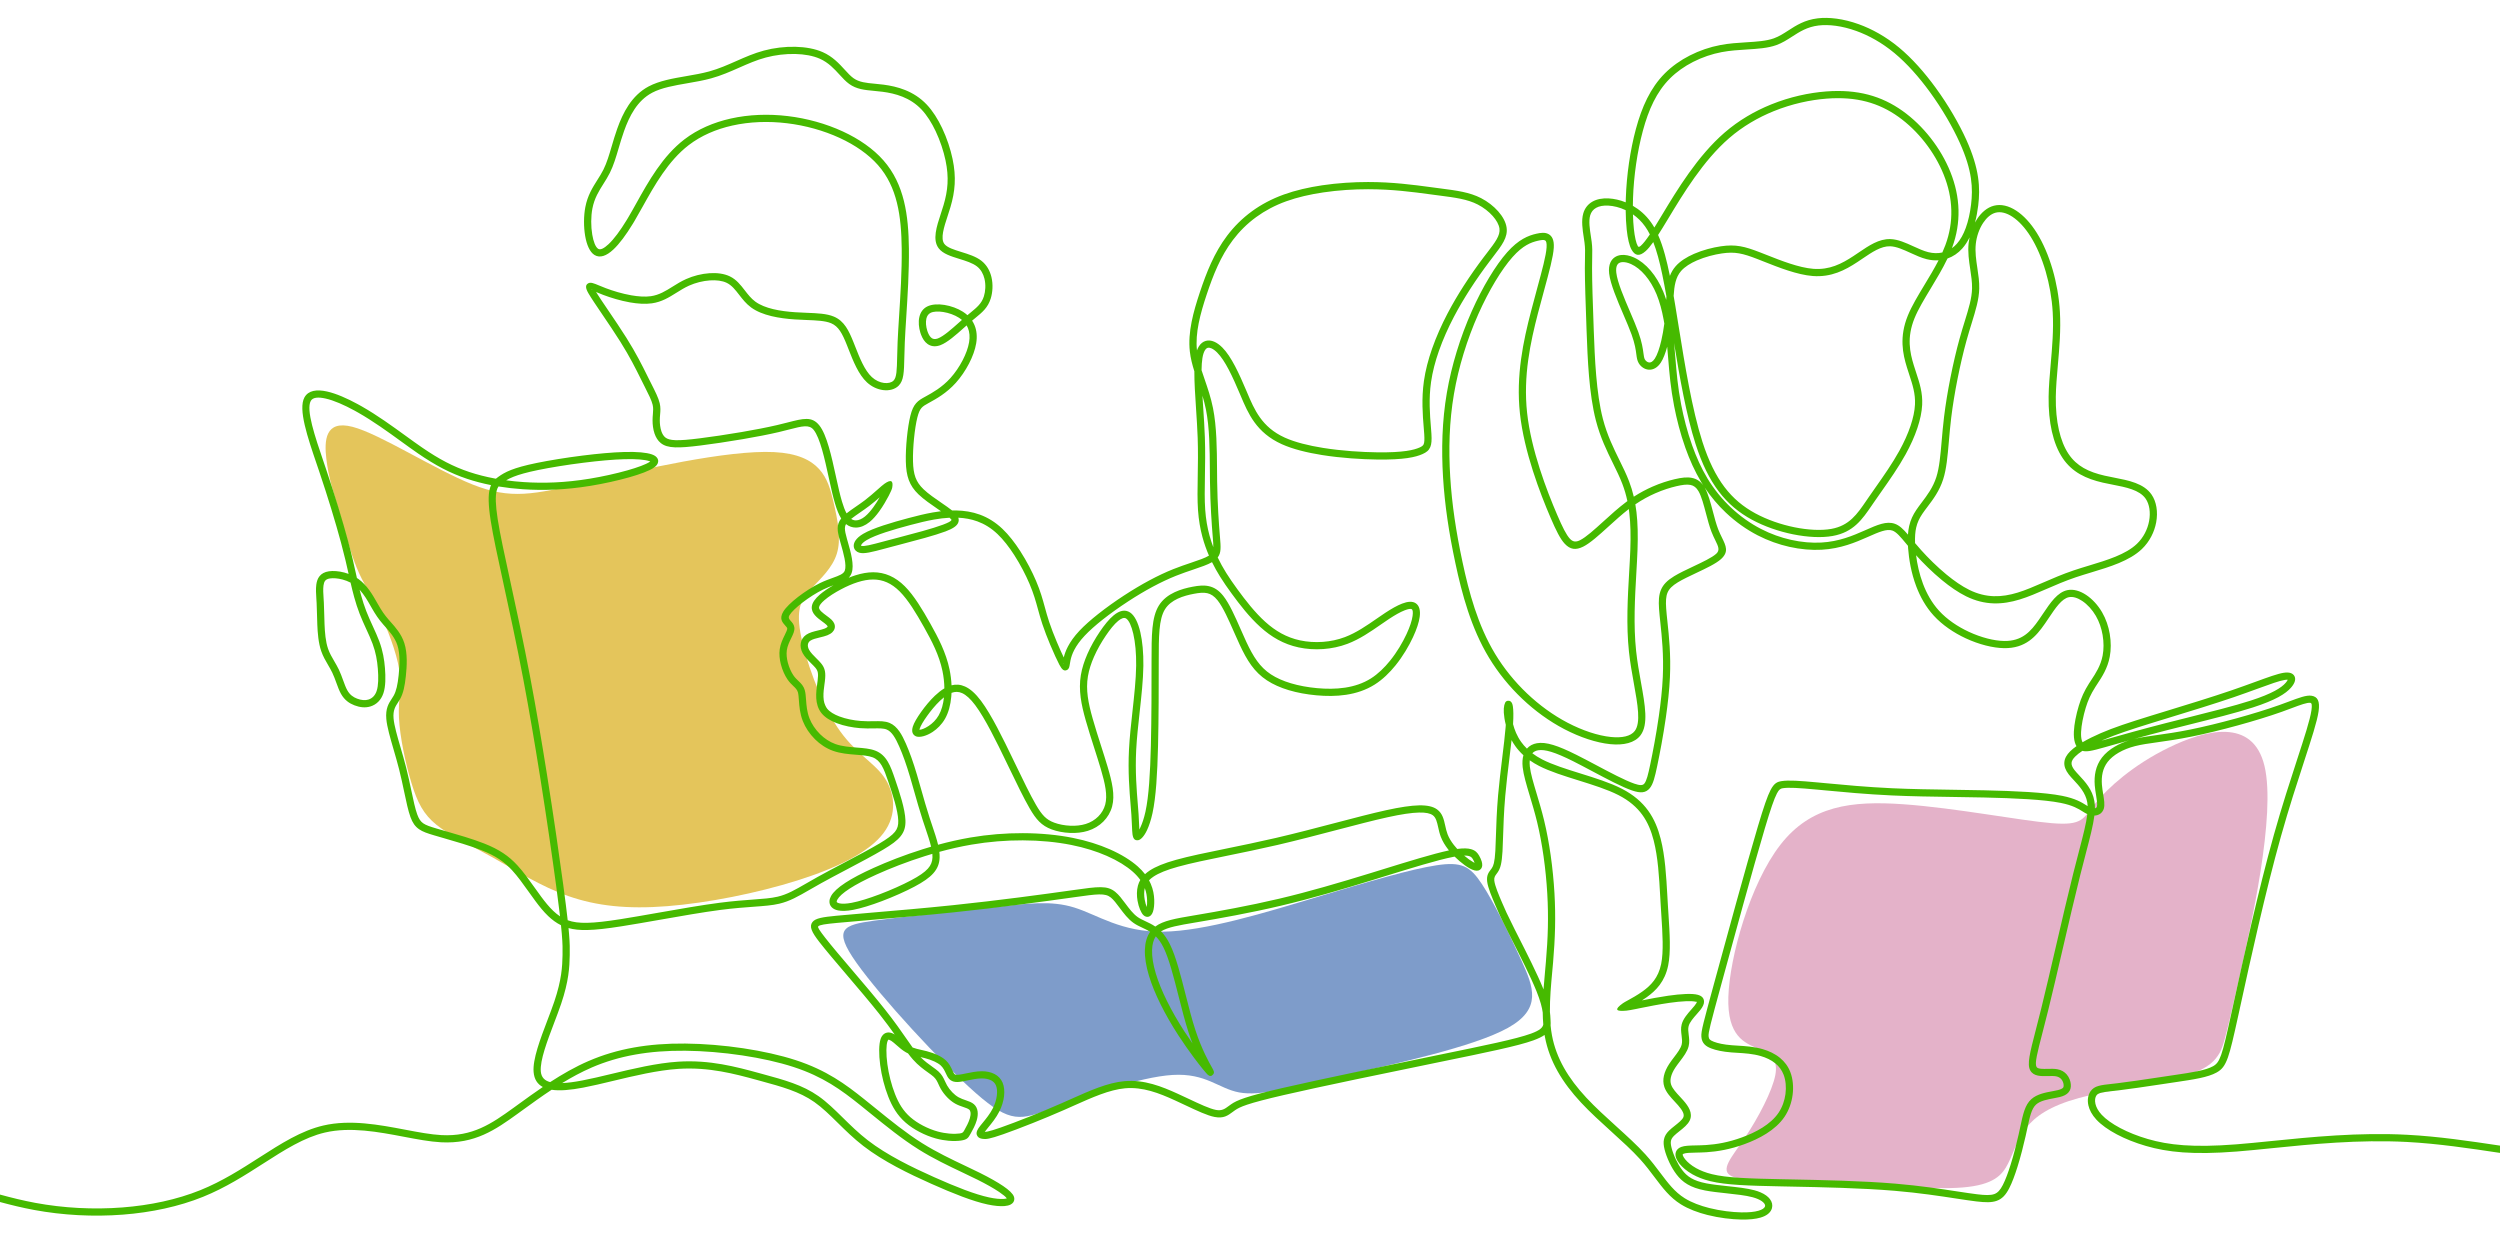 <?xml version="1.0" encoding="UTF-8"?><svg id="a" xmlns="http://www.w3.org/2000/svg" viewBox="0 0 998 494"><defs><style>.d{fill:#46ba00;}.d,.e,.f,.g{fill-rule:evenodd;stroke-width:0px;}.e{fill:#e4b2c9;}.f{fill:#e4c55b;}.g{fill:#7e9cca;}</style></defs><g id="b"><path class="f" d="m140.691,170.377c10.994,2.852,32.727,16.991,48.001,23.05,15.274,6.059,24.09,4.04,45.701-.947,21.611-4.987,56.016-12.941,74.645-12.003,18.629.938,21.481,10.767,23.52,19.238,2.039,8.471,3.265,15.583,1.509,21.29-1.756,5.707-6.492,10.008-10.139,13.878-3.647,3.87-6.205,7.309-4.426,17.594,1.779,10.285,7.894,27.418,14.708,37.727,6.814,10.31,14.325,13.798,18.66,19.937,4.335,6.139,5.493,14.929-.202,22.458-5.695,7.529-18.243,13.797-34.382,18.884-16.14,5.087-35.872,8.994-51.887,10.259-16.015,1.266-28.313-.109-39.447-4.005-11.135-3.896-21.106-10.312-30.164-15.379-9.057-5.067-17.2-8.786-22.482-13.035-5.281-4.249-7.701-9.029-10.05-16.759-2.35-7.73-4.629-18.412-4.991-26.018-.362-7.606,1.195-12.137.101-19.208-1.094-7.071-4.837-16.681-8.163-23.519-3.326-6.838-6.235-10.902-8.877-17.39-2.642-6.488-5.016-15.401-7.162-22.811-2.146-7.41-4.064-13.319-4.894-20.49-.831-7.171-.575-15.604,10.42-12.752Z"/><path class="g" d="m341.954,384.423c9.742,13.715,33.664,39.69,47.582,51.937,13.918,12.247,17.831,10.765,30.659,6.093,12.828-4.672,34.569-12.535,47.926-13.334,13.357-.799,18.328,5.467,26.598,6.988,8.269,1.521,19.836-1.703,41.139-6.615,21.303-4.912,52.341-11.511,66.093-19.156,13.752-7.645,10.216-16.335,5.372-26.98-4.844-10.646-10.998-23.246-15.755-30.452-4.757-7.205-8.118-9.015-18.231-7.466-10.113,1.549-26.979,6.457-47.487,12.632-20.508,6.176-44.658,13.62-61.456,13.851-16.798.232-26.243-6.748-35.525-9.631-9.282-2.883-18.401-1.668-33.004-.067-14.603,1.601-34.689,3.588-46.951,5.309-12.262,1.721-16.7,3.176-6.958,16.891Z"/><path class="e" d="m710.727,337.236c-12.143,15.621-20.266,44.83-20.771,60.693-.505,15.863,6.609,18.379,11.725,20.649,5.116,2.27,8.233,4.294,7.021,10.615-1.213,6.321-6.755,16.939-12.064,24.858-5.308,7.918-10.382,13.137-5.282,15.527,5.1,2.39,20.373,1.95,38.959,2.724,18.586.774,40.486,2.762,53.092,1.744,12.605-1.018,15.917-5.042,18.212-9.557,2.296-4.516,3.575-9.523,7.146-14.132,3.571-4.609,9.434-8.821,21.171-12.04,11.738-3.219,29.351-5.445,39.787-8.142,10.436-2.697,13.695-5.865,15.687-8.795,1.992-2.93,2.719-5.623,8.018-28.916,5.299-23.293,15.171-67.186,10.566-86.643-4.605-19.457-23.687-14.478-38.209-7.391-14.522,7.088-24.486,16.284-29.391,22.32s-4.754,8.913-17.444,7.853c-12.69-1.06-38.222-6.058-59.07-7.539-20.847-1.482-37.01.553-49.153,16.174Z"/></g><g id="c"><path class="d" d="m998,457.334c-12.073-1.81-24.535-3.664-36.943-4.324-19.523-1.037-38.692.907-54.457,2.506-4.971.504-9.599.974-13.935,1.312-8.661.677-15.414.746-21.039.342-5.593-.401-10.067-1.268-14.197-2.467-4.09-1.187-7.855-2.702-11.033-4.382-3.172-1.677-5.733-3.504-7.414-5.314-1.417-1.526-2.186-3.023-2.489-4.35-.331-1.447-.104-2.647.425-3.388.789-1.105,2.733-1.319,6.489-1.733.785-.086,1.635-.18,2.333-.263,4.46-.53,10.672-1.464,16.665-2.364,1.973-.296,3.912-.588,5.202-.779l1.007-.149c7.051-1.041,12.782-1.887,16.269-3.84,2.029-1.136,3.271-2.551,4.506-6.045,1.121-3.171,2.256-8.154,4.109-16.597l.988-4.51c3.797-17.354,9.813-44.851,16.042-67.027,3.221-11.468,6.51-21.55,9.194-29.778,3.007-9.219,5.261-16.128,5.853-20.202.598-4.113-.382-5.886-2.863-6.247-2.008-.292-4.931.804-8.946,2.31-1.115.418-2.326.873-3.873,1.423-4.928,1.755-11.058,3.635-17.277,5.344-6.376,1.752-12.862,3.333-18.269,4.428-5.421,1.099-9.819,1.715-13.514,2.233-3.395.476-6.203.87-8.794,1.502,3.884-1.071,8.326-2.268,13.258-3.53,1.992-.51,5.21-1.315,8.492-2.136,9.139-2.286,18.763-4.694,25.56-6.89,4.531-1.464,7.782-2.829,10.15-4.109,2.47-1.336,4.03-2.606,5.089-3.817.79-.903,1.326-1.808,1.53-2.611v-.006c.169-.667.136-1.298-.127-1.863-.28-.603-.78-1.056-1.524-1.317-.69-.242-1.619-.301-2.811-.118-2.42.373-6.25,1.771-11.396,3.65-2.746,1.003-5.879,2.146-9.451,3.369-7.851,2.689-17.323,5.586-25.492,8.085-2.587.791-5.072,1.551-6.528,2.001-4.714,1.456-8.492,2.657-11.658,3.745-3.213,1.105-5.938,2.141-8.543,3.267-2.674,1.157-5.152,2.382-7.24,3.618-.111-.202-.208-.445-.291-.725-.26-.88-.351-2.044-.289-3.422.061-1.338.27-2.872.572-4.444.342-1.781.792-3.571,1.277-5.162.459-1.505.949-2.846,1.553-4.168.595-1.302,1.317-2.61,2.246-4.072l-.004-.003c.278-.437.558-.863.847-1.301,1.866-2.835,4.076-6.192,4.947-10.798.527-2.782.547-5.982.002-9.175-.506-2.963-1.502-5.938-3.037-8.588-1.649-2.848-3.925-5.32-6.351-6.938-2.44-1.627-5.065-2.418-7.451-1.941-4.031.806-6.87,5.043-9.842,9.478-.459.684-.922,1.376-1.563,2.299v.006c-1.625,2.341-3.338,4.545-5.534,6.109-2.137,1.522-4.797,2.475-8.406,2.412-3.991-.069-9.11-1.355-14.08-3.664-4.418-2.053-8.685-4.906-11.89-8.418-2.902-3.181-4.948-6.923-6.383-10.708-1.498-3.954-2.332-7.958-2.773-11.435,2.772,3.074,6.4,6.701,10.326,9.932,3.131,2.577,6.454,4.899,9.688,6.486,3.743,1.835,7.347,2.68,10.903,2.797,3.529.116,6.987-.488,10.471-1.555,3.445-1.054,6.859-2.538,10.551-4.142,3.607-1.568,7.484-3.252,11.867-4.736,1.877-.635,3.969-1.268,6.087-1.908,7.497-2.267,15.304-4.628,20.226-9.327,3.132-2.989,5.026-6.87,5.73-10.679.767-4.145.127-8.248-1.854-11.1-3.099-4.462-9.121-5.63-14.967-6.764-1.289-.25-2.569-.498-3.766-.773-3.141-.72-5.945-1.663-8.371-3.054-2.368-1.357-4.389-3.157-6.031-5.621l-.002.002c-1.689-2.536-2.991-5.778-3.855-9.61-.868-3.849-1.293-8.28-1.227-13.178.052-3.894.432-8.228.826-12.726.597-6.821,1.228-14.021.811-21.202-.341-5.865-1.385-11.665-2.935-16.973-1.618-5.539-3.786-10.547-6.282-14.541-2.48-3.967-5.304-6.968-8.151-8.841-3.056-2.01-6.167-2.742-8.977-2.02-2.666.685-4.959,2.658-6.689,5.278-.305.462-.593.945-.863,1.446.571-2.143.995-4.431,1.285-6.796.423-3.453.564-7.086-.073-11.348-.632-4.234-2.031-9.067-4.683-14.929-2.833-6.262-7.12-13.739-12.253-20.777-4.381-6.007-9.375-11.691-14.606-16.028-5.289-4.386-10.832-7.41-16.074-9.302-6.169-2.226-11.932-2.881-16.391-2.343-5.181.625-8.533,2.79-11.747,4.866-1.869,1.207-3.688,2.382-5.756,3.12-3.049,1.089-6.871,1.325-10.987,1.58-3.313.205-6.81.421-10.349,1.093-4.175.791-8.344,2.204-12.187,4.162-3.714,1.892-7.137,4.296-9.985,7.145-2.903,2.903-5.206,6.27-7.085,10.029-1.861,3.722-3.292,7.799-4.473,12.173-1.155,4.279-2.076,8.862-2.75,13.492-.692,4.752-1.122,9.569-1.274,14.165-.018.546-.032,1.088-.043,1.626-2.369-.958-4.705-1.443-6.743-1.559-2.625-.15-4.804.305-6.493,1.256-1.853,1.042-3.099,2.65-3.695,4.691-.851,2.917-.291,6.547.186,9.643v.006c.117.761.23,1.489.307,2.112.269,2.141.236,3.676.186,5.989-.028,1.274-.059,2.754-.059,4.205,0,2.478.07,5.916.193,10.203.12,4.202.291,9.108.494,14.676.207,5.65.448,11.986.973,18.127.534,6.25,1.365,12.431,2.757,17.79,1.763,6.787,4.392,12.13,6.823,17.07,1.377,2.799,2.689,5.465,3.727,8.183.85,2.227,1.514,4.491,2.016,6.881l-.435.321c-3.111,2.318-6.194,5.119-9.086,7.747-3.638,3.305-6.965,6.328-9.39,7.541-1.652.826-2.851.673-3.991-.538-1.508-1.601-3.043-4.758-5.096-9.525-2.107-4.895-4.72-11.409-6.998-18.527-2.276-7.113-4.231-14.86-5.038-22.257-.804-7.378-.468-14.427.439-21.059.911-6.666,2.4-12.923,3.889-18.674.756-2.923,1.646-6.188,2.471-9.22,2.022-7.424,3.644-13.381,3.85-16.98.174-3.054-.67-4.658-2.124-5.437-1.351-.724-3.019-.542-4.81-.135-1.614.366-3.38.919-5.345,2.05-1.937,1.115-4.039,2.776-6.328,5.352-2.275,2.559-4.764,6.056-7.247,10.193-2.365,3.942-4.732,8.487-6.904,13.376-2.259,5.081-4.299,10.518-6.01,16.127-1.641,5.378-2.979,10.901-3.919,16.406-.964,5.644-1.515,11.3-1.74,16.949-.224,5.636-.122,11.241.221,16.801.344,5.573.928,11.104,1.751,16.762.824,5.663,1.886,11.459,3.188,17.559,1.302,6.096,2.848,12.514,4.974,18.927,2.132,6.431,4.834,12.808,8.434,18.76,3.611,5.972,8.127,11.53,13.234,16.376,5.106,4.846,10.811,8.984,16.801,12.118,6.266,3.28,12.859,5.461,18.35,6.01,5.383.538,9.812-.492,12.109-3.556,3.198-4.263,1.817-11.941.167-21.115-.708-3.936-1.468-8.16-1.931-12.501-1.114-10.435-.476-21.463.084-31.131.185-3.203.362-6.256.467-9.184.208-5.812.104-10.725-.414-15.134-.126-1.067-.275-2.105-.45-3.12,2.731-1.849,5.419-3.284,7.954-4.4,3.111-1.369,5.986-2.252,8.423-2.825,2.329-.548,4.208-.808,5.671-.506,1.29.266,2.328,1.033,3.19,2.542,1.174,2.055,2.065,5.44,2.964,8.853.675,2.564,1.354,5.143,2.198,7.327.503,1.302,1.058,2.436,1.556,3.453,1.144,2.339,1.893,3.87.34,5.289-1.685,1.538-5.449,3.314-9.22,5.094-2.756,1.3-5.517,2.603-7.613,3.884-2.727,1.666-4.335,3.297-5.229,5.403-.873,2.056-.997,4.431-.777,7.65.108,1.581.302,3.401.519,5.439.599,5.624,1.379,12.941.982,21.688-.225,4.957-.832,10.415-1.591,15.706-1.056,7.368-2.403,14.371-3.428,19.26-.841,4.013-1.441,6.518-2.363,7.635-.656.795-1.813.759-3.957.027-3.691-1.26-9.684-4.444-15.431-7.497-2.606-1.384-5.161-2.742-7.717-4.019-3.756-1.878-6.761-3.17-9.246-3.927-2.632-.803-4.72-1.021-6.508-.71-1.624.282-2.994.983-4.005,2.162-.886-.867-1.637-1.753-2.277-2.643-1.752-2.441-2.679-4.936-3.259-7.12.216-3.466.128-5.756-.062-7.022-.075-.498-.173-.887-.283-1.165-.348-.881-.953-1.255-1.734-1.157l-.006.006c-.245.031-.468.112-.664.243v.006c-.569.382-1.102,2.09-.941,4.507.088,1.325.323,2.974.789,4.842-.022.325-.047.66-.075,1.007-.261,3.267-.777,7.502-1.333,12.061-.6,4.92-1.245,10.215-1.668,15.077-.549,6.313-.731,12.055-.875,16.594-.067,2.114-.125,3.96-.216,5.552-.131,2.289-.324,3.814-.58,4.902-.227.964-.497,1.539-.815,2.016l-.006.006c-.121.181-.278.39-.433.596-.876,1.159-1.722,2.28-1.435,4.727v.005c.297,2.517,1.98,6.445,3.242,9.393,0,.011.009.026.013.037l.002-.001c1.232,2.872,2.063,4.808,5.196,11.024.435.863.916,1.81,1.427,2.818,3.148,6.205,7.481,14.748,9.798,20.478,1.606,3.972,2.235,6.577,2.508,8.54.019,1.607.089,3.203.222,4.781-.233,1.199-1.229,2.326-4.925,3.666-6.003,2.178-18.214,4.682-36.867,8.506l-1.597.328c-9.926,2.036-21.541,4.425-32.251,6.677-10.934,2.299-21.248,4.519-28.606,6.222-7.394,1.711-11.871,2.919-14.795,3.893-3.037,1.012-4.432,1.786-5.618,2.601l.002.003c-.441.303-.741.525-1.032.741-1.407,1.043-2.611,1.936-4.979,1.48-2.543-.489-6.467-2.337-10.926-4.438-1.315-.62-2.677-1.261-4.3-2.002-3.195-1.458-6.534-2.884-10.053-3.865-3.577-.997-7.325-1.53-11.272-1.171-6.7.609-13.767,3.769-21.434,7.198-1.182.529-2.379,1.064-3.703,1.645-4.176,1.835-8.489,3.625-12.442,5.202-4.62,1.843-8.804,3.417-11.741,4.445-2.664.932-4.241,1.394-5.254,1.603-.546.113-.897.143-1.171.138.319-.454.798-1.037,1.35-1.709,1.398-1.703,3.23-3.934,4.51-6.494.973-1.946,1.606-4.041,1.841-5.999.24-2.003.068-3.906-.573-5.431-.658-1.563-1.778-2.691-3.192-3.439-1.462-.773-3.223-1.126-5.087-1.126-2.182,0-4.493.484-6.472.898-.963.201-1.84.385-2.57.476-.815.102-1.324.075-1.64-.069-.231-.105-.419-.347-.614-.7-.139-.25-.302-.604-.477-.985-.568-1.235-1.248-2.711-2.668-4.015h-.006c-.873-.799-1.987-1.484-3.212-2.061-1.372-.645-2.887-1.159-4.349-1.544-.669-.176-1.407-.341-2.132-.503-1.225-.274-2.407-.538-3.499-.958-.729-1.004-1.508-2.127-2.38-3.386-2.119-3.058-4.782-6.899-8.692-11.843-3.752-4.744-8.533-10.355-13.018-15.619-4.304-5.051-8.337-9.785-10.844-13.019-2.128-2.743-3.059-4.11-2.769-4.48.51-.653,2.987-.96,7.497-1.398,3.276-.319,8.231-.739,13.943-1.224,9.433-.8,21.011-1.782,32.725-3.006,9.101-.951,18.197-2.046,26.364-3.092,8.269-1.06,15.379-2.041,20.617-2.78l.938-.132c9.429-1.331,12.444-1.757,14.74.101l.003-.003c1.128.915,2.276,2.454,3.484,4.074,1.63,2.186,3.362,4.51,5.595,6.081,1.132.797,2.296,1.339,3.506,1.903,1.013.472,2.064.962,3.111,1.637-1.329,1.875-2.011,4.304-2.104,7.147-.099,3.033.466,6.556,1.621,10.38l.002-.001c1.075,3.561,2.665,7.408,4.6,11.322,2.062,4.173,4.523,8.433,7.169,12.509,2.04,3.144,4.189,6.174,6.074,8.711,2.862,3.851,5.21,6.652,5.69,7.04l-.002.003c.79.634,1.476.573,2.085-.19l.002.002c.636-.794.269-1.45-.409-2.651-1.18-2.088-4.112-7.278-6.641-14.964-1.397-4.244-2.675-9.275-3.943-14.27-1.938-7.633-3.856-15.183-6.23-20.016-1.122-2.284-2.326-3.946-3.564-5.211,2.713-1.685,7.156-2.436,13.503-3.507l.878-.148c4.452-.753,9.755-1.677,15.449-2.768,5.723-1.097,11.849-2.363,17.928-3.797,6.081-1.435,12.139-3.044,18.24-4.775,6.043-1.714,12.17-3.563,18.418-5.485,1.649-.507,3.305-1.02,4.953-1.53,10.722-3.316,21.139-6.538,27.226-7.709.209-.04.413-.078.612-.114.67.664,1.349,1.282,2.011,1.845l.003-.003c1.442,1.226,2.817,2.203,3.962,2.839,1.408.783,2.641,1.107,3.495.862.167-.048.327-.117.478-.204.663-.386.992-1.008,1.056-1.781.04-.482-.037-1.032-.2-1.603-.211-.739-.583-1.567-1.03-2.334-.636-1.091-1.416-2.093-3.265-2.608-1.224-.341-2.938-.424-5.481-.082-.476-.519-.938-1.061-1.373-1.621-1.034-1.331-1.914-2.758-2.473-4.212-.425-1.104-.689-2.293-.94-3.43-.57-2.572-1.089-4.914-3.233-6.493-1.55-1.142-3.844-1.715-7.272-1.639-3.197.071-7.448.694-13.117,1.938-5.582,1.225-12.716,3.096-20.436,5.122-7.506,1.969-15.575,4.086-23.513,5.934-7.124,1.658-13.884,3.04-20.049,4.301-7.796,1.594-14.654,2.996-19.843,4.447-4.793,1.339-8.199,2.729-10.574,4.312-.682.455-1.283.926-1.809,1.415-.798-1.031-1.761-2.068-2.921-3.1-2.692-2.392-6.473-4.778-11.194-6.845-4.199-1.838-9.142-3.427-14.72-4.542-6.006-1.201-12.786-1.86-19.932-1.884-6.8-.023-13.91.531-20.973,1.742-4.345.745-8.675,1.738-12.873,2.881-.563-2.378-1.433-4.949-2.346-7.649-.346-1.024-.699-2.067-1.044-3.127-1.235-3.791-2.356-7.758-3.398-11.449-.559-1.98-1.096-3.88-1.637-5.701-.762-2.563-1.486-4.805-2.206-6.826-.731-2.054-1.46-3.895-2.222-5.627-.783-1.777-1.607-3.457-2.597-4.868l-.003.002c-1.067-1.521-2.318-2.717-3.89-3.378-1.839-.774-3.876-.738-6.41-.692-1.518.027-3.233.058-5.221-.104-2.676-.216-5.784-.79-8.457-1.808-2.055-.783-3.824-1.81-4.862-3.108-2.054-2.568-1.483-6.691-1.068-9.689.067-.484.132-.951.152-1.111.223-1.786.254-3.08.033-4.202-.239-1.216-.747-2.155-1.589-3.166-.538-.645-1.169-1.27-1.828-1.923-1.113-1.104-2.317-2.296-2.92-3.428-.402-.752-.551-1.508-.436-2.165.099-.563.409-1.067.942-1.436.867-.6,2.372-.961,3.82-1.309,1.069-.257,2.112-.507,2.993-.859l-.001-.002c.831-.333,1.522-.753,2.02-1.251.448-.447.755-.955.896-1.52.149-.594.11-1.214-.146-1.853-.207-.518-.554-1.034-1.058-1.538l-.005-.006c-.541-.54-1.24-1.054-1.983-1.601-1.471-1.081-3.169-2.329-3.058-3.373.081-.77.916-1.778,2.165-2.867,1.728-1.506,4.17-3.031,6.625-4.331,2.24-1.186,4.481-2.174,6.67-2.866,2.132-.673,4.205-1.057,6.167-1.057,1.917,0,3.736.369,5.474,1.137,1.76.778,3.456,1.976,5.104,3.623,1.705,1.706,3.352,3.88,4.953,6.306,1.622,2.459,3.211,5.197,4.769,7.976,1.559,2.779,3.08,5.584,4.361,8.459,1.273,2.861,2.332,5.835,2.992,9.001.472,2.266.739,4.635.766,6.953-1.268.749-2.522,1.748-3.725,2.887h-.006c-2.053,1.943-3.968,4.309-5.531,6.498-1.611,2.256-2.87,4.364-3.354,5.939-.197.643-.28,1.234-.226,1.758.076.753.397,1.357.996,1.786.217.155.463.276.741.361,1.351.416,3.938-.188,6.41-1.825,1.801-1.192,3.627-2.945,4.943-5.247l.002.001c1.414-2.474,2.217-5.553,2.505-8.845.044-.501.076-1.007.096-1.517,1.414-.534,2.798-.538,4.21.097,1.634.735,3.359,2.293,5.253,4.819,1.989,2.652,4.133,6.342,6.253,10.348,2.139,4.041,4.247,8.392,6.15,12.335l.603,1.25c3.547,7.354,6.373,13.213,8.725,17.262,1.286,2.217,2.443,3.91,3.788,5.256,1.4,1.4,2.962,2.394,5.008,3.151,2.074.768,4.675,1.293,7.351,1.401,2.395.097,4.86-.14,7.078-.832,2.412-.754,4.523-2.037,6.183-3.697,1.676-1.676,2.897-3.739,3.51-6.036v-.006c.599-2.249.605-4.684.221-7.355-.369-2.568-1.101-5.36-2.006-8.423-.777-2.627-1.699-5.51-2.637-8.443l-.002.001c-1.162-3.632-2.348-7.341-3.358-10.914-.873-3.088-1.577-5.962-1.94-8.733-.358-2.728-.391-5.387.062-8.105.426-2.556,1.284-5.18,2.411-7.748,1.295-2.95,2.954-5.833,4.732-8.464,1.638-2.425,3.355-4.605,4.965-5.915,1.239-1.009,2.345-1.455,3.144-.922l.001-.001c1.129.758,2.121,2.937,2.856,6.116.783,3.385,1.206,7.772,1.141,12.724-.075,5.565-.776,11.923-1.479,18.297-.569,5.161-1.139,10.332-1.387,15.212-.445,8.781.178,16.34.653,22.105.12,1.453.231,2.797.302,3.842.123,1.812.182,3.254.231,4.447.061,1.494.108,2.625.22,3.409.25,1.747.884,2.54,2.276,2.341.955-.136,2.35-1.497,3.525-4.024.776-1.669,1.564-3.937,2.182-6.782.696-3.203,1.183-7.157,1.528-11.707.339-4.458.544-9.574.682-15.165.136-5.519.204-11.501.239-17.354.04-6.801.04-11.982.04-16.513,0-9.721,0-16.644,2.509-20.66,1.199-1.919,3.027-3.252,5.048-4.201,2.114-.993,4.455-1.576,6.546-1.968,2.016-.378,3.757-.572,5.275-.233,1.435.32,2.769,1.159,4.112,2.854,2.219,2.797,4.444,7.855,6.594,12.743.717,1.631,1.426,3.242,2.236,4.978,1.472,3.156,2.913,5.859,4.603,8.183,1.733,2.383,3.728,4.375,6.278,6.049,2.465,1.62,5.42,2.922,8.701,3.907,3.373,1.012,7.121,1.698,11.056,2.055,3.865.351,7.904.387,11.836-.21,3.999-.607,7.903-1.865,11.431-4.097,3.131-1.98,5.932-4.711,8.335-7.693,2.944-3.653,5.303-7.702,6.933-11.195,1.485-3.182,2.377-5.931,2.675-8.07.363-2.605-.146-4.498-1.522-5.451-1.328-.919-3.243-.774-5.528.115-1.94.754-4.247,2.065-6.716,3.688-1.175.772-2.288,1.544-3.437,2.341-3.847,2.668-8.09,5.611-12.651,7.334-2.836,1.071-5.83,1.686-8.79,1.902-3.159.231-6.27.007-9.097-.599-2.728-.585-5.192-1.524-7.473-2.77-2.302-1.257-4.428-2.828-6.46-4.663-2.046-1.847-4.015-3.986-5.88-6.22-1.865-2.234-3.62-4.562-5.242-6.793-1.622-2.23-3.106-4.354-4.463-6.533-1.22-1.959-2.34-3.961-3.371-6.122,1.438-1.852,1.243-4.173.911-8.141l-.037-.443c-.208-2.496-.449-5.651-.648-9.238-.205-3.696-.376-7.914-.443-12.489-.023-1.584-.035-3.195-.046-4.835-.058-8.156-.12-17.017-1.614-24.487-.84-4.198-2.116-7.914-3.329-11.446-.429-1.249-.85-2.475-1.239-3.686.025-1.857.128-3.491.345-4.82.226-1.383.567-2.399.993-3.099.344-.566.724-.885,1.118-.997.413-.117.909-.042,1.452.189.743.316,1.537.901,2.326,1.69l-.003.003c1.597,1.597,3.12,3.97,4.607,6.796,1.538,2.925,3.021,6.294,4.503,9.796l.241.571c3.032,7.183,6.25,14.805,16.452,19.417,4.398,1.988,10.085,3.376,16,4.322,7.771,1.243,15.961,1.725,22.09,1.804,5.416.07,9.238-.174,12.02-.573,2.874-.413,4.704-1.003,6.039-1.596,1.571-.698,2.547-1.434,3.129-2.817.509-1.209.603-2.791.453-5.262-.058-.956-.133-1.859-.215-2.856-.377-4.558-.911-11.025.068-17.867.573-4.015,1.665-8.185,3.13-12.364,1.614-4.604,3.676-9.215,5.994-13.641,1.971-3.762,4.145-7.418,6.325-10.815,2.704-4.212,5.408-8.001,7.739-11.084.959-1.268,1.223-1.611,1.485-1.952,3.64-4.737,6.041-7.861,5.477-11.803-.308-2.157-1.553-4.416-3.362-6.462-1.817-2.055-4.225-3.922-6.816-5.255-4.604-2.368-9.671-3.027-16.19-3.875l-1.745-.228-2.145-.287c-6.897-.926-15.253-2.048-25.051-2.048-5.804,0-12.125.393-18.277,1.304-5.394.799-10.667,2.002-15.359,3.697-4.843,1.749-9.037,4.009-12.659,6.641-3.964,2.881-7.254,6.209-9.968,9.804-2.587,3.425-4.65,7.097-6.4,10.911-1.728,3.766-3.144,7.669-4.456,11.606-1.318,3.954-2.532,7.939-3.308,11.855-.793,3.999-1.143,7.961-.716,11.808.301,2.709.978,5.308,1.808,7.94-.027,4.266.317,9.477.672,14.865.258,3.913.522,7.92.652,11.603.198,5.617.107,10.748.024,15.429-.089,5.015-.169,9.521.113,13.538.28,3.992.909,7.527,1.767,10.711.727,2.699,1.621,5.154,2.606,7.425-1.498.938-4.08,1.811-7.144,2.846-2.191.74-4.618,1.56-7.105,2.555-3.069,1.227-6.246,2.728-9.498,4.468-3.325,1.779-6.711,3.8-10.122,6.029h-.006c-3.519,2.299-7.102,4.844-10.338,7.403-2.926,2.314-5.537,4.618-7.519,6.732-2.141,2.284-3.578,4.372-4.556,6.237-.865,1.649-1.368,3.118-1.679,4.394-.78-1.625-1.777-3.841-2.786-6.251-1.108-2.646-2.212-5.475-3.033-7.94-.696-2.09-1.214-3.977-1.724-5.843-.886-3.235-1.754-6.404-3.498-10.504-1.527-3.588-3.724-7.887-6.313-11.905-2.144-3.328-4.566-6.477-7.116-8.9-2.884-2.74-5.916-4.543-9.022-5.681-3.09-1.131-6.248-1.598-9.403-1.67-.565-.013-1.128-.013-1.692-.002-1.132-.911-2.611-1.924-4.202-3.013-2.491-1.706-5.265-3.606-7.19-5.454-1.547-1.485-2.562-2.955-3.199-4.667-.655-1.763-.937-3.834-1.002-6.474-.065-2.7.098-5.969.409-9.108.316-3.188.787-6.229,1.325-8.38.486-1.944,1-3.061,1.663-3.821.653-.749,1.579-1.272,2.818-1.953l.252-.138c2.812-1.545,6.896-3.788,10.631-7.936,1.965-2.184,3.818-4.89,5.273-7.698,1.394-2.691,2.428-5.49,2.852-8.036.453-2.716.22-5.154-.659-7.275-.264-.637-.585-1.243-.963-1.816.359-.298.746-.615,1.121-.922,2.971-2.434,5.17-4.235,6.321-7.944.746-2.402.986-5.586.265-8.56-.6-2.476-1.86-4.822-4.035-6.505-2.17-1.68-5.118-2.594-7.956-3.473-2.904-.899-5.679-1.759-6.785-3.215-1.651-2.172-.175-6.669,1.329-11.252.371-1.13.743-2.264,1.09-3.438.916-3.101,1.516-6.071,1.693-9.194.177-3.124-.07-6.383-.847-10.057-.823-3.892-2.244-8.26-4.155-12.293-1.688-3.56-3.766-6.878-6.168-9.414-2.612-2.758-5.584-4.571-8.59-5.784-2.959-1.194-5.941-1.799-8.635-2.153-1.222-.161-2.401-.27-3.523-.375-3.383-.315-6.217-.579-8.512-2.232-1.134-.816-2.242-2.026-3.44-3.335-2.269-2.479-4.84-5.287-8.825-7.049-3.037-1.341-6.839-2.027-10.861-2.125-4.161-.101-8.569.426-12.599,1.506-3.941,1.055-7.479,2.619-11.053,4.198-3.462,1.53-6.96,3.075-10.786,4.13-2.861.789-6.019,1.334-9.156,1.874-5.417.934-10.776,1.858-15.008,4.109l-.002-.004c-3.435,1.827-6.022,4.482-8.039,7.498-1.976,2.954-3.388,6.232-4.511,9.393-.847,2.381-1.534,4.714-2.191,6.945-1.02,3.462-1.966,6.674-3.328,9.398-.695,1.389-1.54,2.73-2.396,4.086-1.944,3.081-3.939,6.242-4.827,10.883-.674,3.519-.682,7.856-.065,11.473.601,3.526,1.848,6.475,3.731,7.622l.006.006.036.021c2.151,1.278,4.715.377,7.497-2.222,2.379-2.223,5.034-5.784,7.78-10.294.227-.372.42-.693.582-.966,1.05-1.768,2.173-3.783,3.342-5.881,4.693-8.424,10.158-18.231,18.392-24.54,4.931-3.779,10.899-6.348,17.372-7.796,6.909-1.546,14.4-1.817,21.833-.922,7.361.886,14.648,2.916,21.064,5.878,6.13,2.83,11.455,6.505,15.269,10.835,3.859,4.382,6.184,9.465,7.562,15.047,1.403,5.679,1.837,11.88,1.905,18.391.093,9.026-.525,18.715-1.052,26.981-.236,3.704-.454,7.12-.586,10.196-.094,2.196-.139,4.187-.178,5.938-.118,5.291-.183,8.203-1.451,9.475-.811.808-2.226,1.135-3.811.932-1.612-.207-3.357-.969-4.842-2.34-2.911-2.687-4.921-7.807-6.629-12.159-.188-.479-.37-.944-.65-1.643-.989-2.473-1.914-4.566-3.08-6.278-1.242-1.823-2.732-3.188-4.791-4.059-2.856-1.208-6.628-1.356-10.908-1.524-1.433-.056-2.929-.115-4.561-.226-2.938-.2-5.997-.565-8.796-1.24-2.727-.658-5.213-1.608-7.093-2.987-1.682-1.233-2.963-2.887-4.207-4.495-1.704-2.201-3.348-4.325-5.977-5.597-2.264-1.095-5.137-1.46-8.121-1.259-3.154.212-6.471,1.058-9.322,2.334-2.007.897-3.721,1.97-5.402,3.022-2.72,1.702-5.349,3.347-8.677,3.823-2.318.331-5.062.128-7.827-.357-3.688-.646-7.37-1.786-10.155-2.84-1.023-.387-1.967-.781-2.769-1.115-2.016-.841-3.308-1.379-4.271-.824h-.006c-1.166.673-1.125,1.857.112,3.999,1.054,1.827,3.16,4.933,5.557,8.468,2.342,3.454,4.967,7.325,7.159,10.819,3.829,6.103,6.182,10.845,8.082,14.675l.717,1.435c.58,1.159.774,1.544.951,1.894,1.548,3.06,2.741,5.42,3.16,7.204.3,1.276.205,2.387.098,3.642-.067.781-.138,1.612-.138,2.58,0,1.593.194,3.529.799,5.284h.006c.501,1.452,1.281,2.785,2.459,3.742,1.346,1.094,3.11,1.638,5.766,1.736,2.424.089,5.627-.186,10.047-.739,4.71-.589,10.866-1.499,16.929-2.535,5.177-.886,10.275-1.864,14.327-2.813,1.377-.323,2.877-.709,4.236-1.059,5.259-1.353,7.959-2.048,9.734.15,2.579,3.193,4.426,11.665,6.002,18.899l.122.559c.824,3.777,1.581,7.179,2.433,10.031.71,2.377,1.494,4.377,2.446,5.902-.973,1.213-1.39,2.419-1.411,3.894-.02,1.395.341,2.951.917,5.014.245.879.301,1.075.357,1.27,1.035,3.62,2.393,8.373,1.574,10.625-.491,1.35-2.252,1.985-4.741,2.882-1.528.551-3.287,1.185-5.168,2.101-2.838,1.382-6.041,3.434-8.75,5.524-2.698,2.082-4.937,4.24-5.905,5.879-1.667,2.822-.386,4.248.847,5.62.356.396.704.784.741,1.042.07.494-.425,1.509-1.016,2.717-.772,1.58-1.674,3.427-1.985,5.61-.279,1.953-.052,4.076.465,6.07.599,2.309,1.594,4.471,2.635,5.991.819,1.197,1.636,1.977,2.373,2.68.813.775,1.502,1.433,1.795,2.486.212.764.292,1.878.383,3.155.17,2.381.377,5.277,1.572,8.309,1,2.538,2.682,5.113,4.876,7.28,1.994,1.97,4.424,3.612,7.166,4.597,3.007,1.079,6.251,1.334,9.268,1.571,2.517.198,4.864.382,6.534,1.015,1.627.617,2.737,1.739,3.634,3.258.985,1.668,1.745,3.849,2.605,6.363.885,2.587,1.871,5.511,2.637,8.277.758,2.735,1.318,5.353,1.382,7.404.056,1.824-.302,3.176-1.322,4.445-1.14,1.418-3.106,2.825-6.166,4.648l.002.002c-3.704,2.206-9.107,5.056-14.413,7.854-3.607,1.903-7.17,3.782-10.241,5.488-1.621.9-3.169,1.794-4.586,2.611-4.508,2.601-7.614,4.393-11.414,5.292h-.005c-2.655.629-5.745.854-9.761,1.145-3.584.26-7.894.574-13.416,1.288-7.215.934-16.146,2.506-24.6,3.994-5.525.973-10.85,1.91-15.003,2.561-5.6.877-9.872,1.383-13.292,1.45-3.2.062-5.64-.262-7.743-1.03-.394-3.534-.965-8.1-1.787-14.202-1.478-10.961-3.77-26.904-6.476-43.91-2.04-12.826-4.31-26.224-6.632-38.493-2.771-14.635-5.596-27.595-7.962-38.444-2.298-10.538-4.163-19.094-5.084-25.016-.922-5.929-.936-9.298-.431-11.363.179-.733.438-1.289.751-1.741,3.139.515,6.397.887,9.764,1.115,4.065.275,8.311.344,12.81.136,4.492-.207,9.222-.69,14.255-1.517,5.203-.856,10.733-2.078,15.334-3.381,4.398-1.246,8.011-2.593,9.796-3.807.797-.542,1.319-1.117,1.576-1.71.397-.914.248-1.75-.419-2.492-.427-.475-1.094-.87-1.986-1.174-2.066-.706-5.807-1.069-10.93-.928-4.731.13-10.642.675-16.534,1.414-6.719.843-13.492,1.947-18.5,2.978-4.737.976-7.882,1.885-10.161,2.779-2.353.923-3.811,1.834-5.124,2.783-.317.229-.627.461-.924.71l-.409-.075c-3.598-.67-7.004-1.539-10.202-2.604-3.189-1.063-6.191-2.332-9.257-3.924-3.062-1.59-6.185-3.505-9.619-5.861-2.08-1.428-4.338-3.065-6.696-4.775-5.334-3.868-11.18-8.108-17.415-11.657-.459-.261-.957-.539-1.494-.832-4.297-2.343-8.675-4.269-12.317-5.085-4.122-.922-7.423-.444-8.985,2.3-.014.029-.031.056-.046.085-2.552,4.678,1.25,15.85,4.922,26.639l.979,2.88c1.779,5.274,3.371,10.248,4.752,14.756,1.58,5.161,2.915,9.819,3.951,13.672,1.492,5.542,2.305,9.183,3.034,12.482-.57-.21-1.142-.39-1.71-.541-2.277-.605-4.509-.749-6.151-.5-1.758.264-2.932.962-3.731,1.948-.775.957-1.13,2.116-1.299,3.38-.233,1.75-.108,3.666.025,5.706.038.583.077,1.178.102,1.646.074,1.409.107,2.788.142,4.264.033,1.364.067,2.808.13,4.314.07,1.665.174,3.474.404,5.291.233,1.848.594,3.686,1.176,5.357.716,2.058,1.712,3.766,2.705,5.467.605,1.037,1.209,2.071,1.716,3.137.615,1.292,1.111,2.654,1.585,3.957.596,1.636,1.16,3.187,1.872,4.45.709,1.261,1.546,2.215,2.468,2.957.908.73,1.891,1.242,2.912,1.635,1.065.41,2.173.69,3.278.773,1.04.078,2.088-.015,3.113-.331,1.155-.355,2.264-.992,3.201-1.959.822-.848,1.507-1.948,1.967-3.329.455-1.367.682-2.999.755-4.742.072-1.701.003-3.494-.135-5.234-.141-1.762-.353-3.489-.706-5.25-.354-1.77-.852-3.58-1.563-5.5-.699-1.888-1.625-3.911-2.583-6.004-.895-1.956-1.82-3.977-2.611-6.022-.8-2.065-1.468-4.169-2.054-6.276-.211-.759-.411-1.52-.604-2.278,1.838,2.003,3.241,4.472,4.374,6.467l.333.585v.006c.826,1.444,1.526,2.597,2.285,3.7.747,1.085,1.528,2.08,2.522,3.216.165.188.439.495.721.812,1.733,1.942,3.868,4.334,4.859,7.414.566,1.762.786,3.802.818,5.854.032,2.101-.135,4.233-.336,6.106-.197,1.84-.427,3.418-.756,4.8-.311,1.307-.708,2.414-1.252,3.38-.211.375-.466.765-.725,1.159-1.244,1.897-2.557,3.901-2.184,8.126.276,3.134,1.545,7.494,2.933,12.267.713,2.451,1.459,5.016,2.154,7.745.809,3.177,1.453,6.237,2.045,9.047.851,4.042,1.598,7.587,2.503,10.056.859,2.342,1.867,3.77,3.427,4.859,1.471,1.026,3.316,1.646,5.975,2.436,1.334.397,2.459.72,3.663,1.067,4.786,1.377,10.768,3.099,15.312,4.896,2.845,1.125,5.113,2.274,7.051,3.561,1.926,1.278,3.547,2.706,5.108,4.396,2.269,2.459,4.426,5.485,6.592,8.524.896,1.258,1.795,2.519,2.726,3.773,1.611,2.173,3.263,4.244,5.125,6.018,1.538,1.465,3.212,2.721,5.108,3.657.138,1.321.248,2.486.336,3.529.334,3.958.334,6.073.29,8.36-.044,2.288-.133,4.762-.58,7.769-.444,2.986-1.244,6.484-2.712,10.822-.765,2.26-1.736,4.813-2.733,7.432-2.873,7.549-5.955,15.648-5.524,20.707.246,2.896,1.515,4.817,3.669,5.963-3.393,2.302-6.654,4.666-9.796,6.945-1.619,1.174-.806.589-1.873,1.361h-.005c-4.367,3.158-8.497,6.08-13.068,8.1-4.515,1.995-9.521,3.136-15.737,2.802-4.29-.23-9.218-1.166-14.44-2.158-10.404-1.976-21.956-4.17-32.704-1.668-8.826,2.054-16.883,7.22-25.569,12.789-7.174,4.6-14.785,9.481-23.512,13.008-9.348,3.78-20.06,6.052-31.141,6.909-11.57.896-23.521.251-34.73-1.827-4.829-.895-9.528-2.063-14.136-3.322v2.973c4.432,1.198,8.956,2.308,13.619,3.172,11.461,2.125,23.664,2.786,35.461,1.872,11.36-.879,22.364-3.217,31.996-7.112,8.992-3.635,16.716-8.588,23.996-13.256,8.466-5.428,16.319-10.464,24.668-12.407,10.164-2.366,21.402-.232,31.523,1.69,5.315,1.01,10.33,1.962,14.823,2.203,6.726.362,12.148-.876,17.042-3.038,4.837-2.137,9.098-5.15,13.597-8.403l-.002-.003c2.306-1.667,1.524-1.099,1.881-1.358,3.705-2.687,7.577-5.494,11.628-8.168,3.242.508,7.532.109,12.655-.864,3.548-.674,7.578-1.642,11.825-2.662,8.464-2.033,17.808-4.278,26.198-4.819,12.174-.786,22.492,2.029,31.256,4.421l1.536.419c8.446,2.301,15.414,4.199,21.406,8.406,3.189,2.239,6.174,5.176,9.345,8.296,3.103,3.053,6.38,6.277,10.25,9.264,3.962,3.059,8.495,5.829,13.157,8.332,4.625,2.484,9.402,4.717,13.875,6.712,4.451,1.986,8.604,3.736,12.379,5.15,3.808,1.426,7.218,2.505,10.145,3.131,2.721.583,5.059.785,6.755.645h.006c.993-.082,1.821-.289,2.443-.616.926-.486,1.44-1.208,1.475-2.158.012-.33-.039-.66-.157-.989-.434-1.214-1.981-2.671-4.299-4.241-2.315-1.569-5.487-3.345-9.102-5.154v-.006c-1.781-.89-3.821-1.857-5.944-2.864-5.463-2.591-11.491-5.449-17.261-9.068h-.006c-6.414-4.021-12.628-9.062-18.719-14.003-1.299-1.054-2.594-2.104-4.339-3.5-3.793-3.034-7.554-5.932-11.918-8.581-4.392-2.666-9.367-5.068-15.543-7.081-6.091-1.984-13.354-3.594-20.92-4.729-7.683-1.152-15.713-1.817-23.168-1.887-7.386-.069-14.193.45-20.558,1.592-6.382,1.145-12.318,2.916-17.945,5.348l-.002-.005c-5.432,2.347-10.555,5.299-15.409,8.454-2.225-.588-3.535-1.915-3.734-4.25-.376-4.416,2.585-12.195,5.344-19.447.995-2.614,1.964-5.161,2.767-7.533,1.532-4.529,2.37-8.193,2.836-11.328.463-3.114.556-5.722.603-8.141.047-2.419.047-4.636-.29-8.642-.056-.661-.121-1.373-.197-2.146,2.115.586,4.511.832,7.459.774,3.571-.07,7.963-.587,13.686-1.484,4.662-.73,9.766-1.629,15.059-2.561,8.518-1.499,17.517-3.084,24.465-3.983,5.328-.69,9.658-1.004,13.259-1.266,4.159-.302,7.359-.534,10.222-1.213l-0-.001c4.187-.992,7.45-2.875,12.185-5.606,1.335-.77,2.793-1.611,4.552-2.589,2.924-1.624,6.532-3.527,10.185-5.454,5.272-2.781,10.64-5.612,14.541-7.936h.006c3.351-1.997,5.547-3.592,6.931-5.312,1.502-1.868,2.031-3.789,1.952-6.329v-.006c-.072-2.313-.673-5.153-1.484-8.079-.802-2.895-1.794-5.838-2.682-8.435-.913-2.67-1.723-4.991-2.853-6.903-1.218-2.062-2.768-3.601-5.097-4.484-2.062-.782-4.6-.981-7.321-1.195-2.849-.224-5.912-.465-8.526-1.403-2.321-.833-4.398-2.244-6.12-3.944-1.9-1.877-3.353-4.097-4.212-6.279-1.035-2.626-1.225-5.283-1.381-7.466-.101-1.419-.19-2.658-.485-3.718-.507-1.823-1.459-2.731-2.583-3.802-.631-.602-1.33-1.268-1.98-2.219-.875-1.279-1.717-3.114-2.23-5.091-.428-1.652-.621-3.387-.398-4.945.246-1.724,1.044-3.357,1.726-4.755.799-1.636,1.47-3.01,1.274-4.382-.161-1.126-.798-1.835-1.45-2.561-.541-.602-1.104-1.228-.509-2.234.782-1.323,2.755-3.194,5.185-5.069,2.551-1.968,5.572-3.903,8.255-5.21,1.515-.738,2.896-1.269,4.133-1.72-2.044,1.173-4,2.479-5.51,3.795-1.766,1.539-2.967,3.158-3.133,4.734-.283,2.675,2.127,4.447,4.217,5.983.655.482,1.272.935,1.655,1.317.225.226.363.414.424.567.019.049.026.081.022.099-.011.046-.057.108-.131.182-.226.226-.589.436-1.058.623h-.006c-.715.285-1.639.508-2.588.735-1.712.411-3.49.838-4.788,1.737-1.209.836-1.917,1.998-2.146,3.303-.224,1.28.03,2.679.74,4.01.812,1.522,2.17,2.868,3.427,4.114.626.621,1.226,1.214,1.648,1.72.522.627.833,1.189.97,1.883.155.788.118,1.813-.067,3.302-.066.526-.102.788-.141,1.066-.485,3.509-1.154,8.334,1.676,11.872,1.4,1.75,3.594,3.062,6.077,4.008,2.948,1.123,6.345,1.753,9.255,1.989,2.036.165,3.869.133,5.49.104,2.202-.039,3.973-.071,5.251.467,1.02.429,1.882,1.278,2.655,2.381v.006c.852,1.214,1.596,2.74,2.316,4.373.738,1.679,1.442,3.454,2.143,5.424.713,2.003,1.422,4.196,2.16,6.68.509,1.713,1.056,3.65,1.626,5.667,1.053,3.726,2.184,7.729,3.432,11.562.347,1.067.705,2.123,1.056,3.16.908,2.683,1.77,5.233,2.301,7.507-1.12.327-2.228.663-3.322,1.007-7.42,2.332-14.195,5.013-19.585,7.443-4.786,2.157-8.505,4.13-11.25,5.914-3.018,1.962-4.91,3.747-5.79,5.347-.376.684-.586,1.36-.624,2.008-.056.958.252,1.805.937,2.492.579.58,1.416,1.005,2.515,1.229,1.43.291,3.4.258,5.927-.215,3.193-.598,7.365-1.911,11.587-3.51,4.659-1.764,9.402-3.882,12.964-5.772,3.491-1.852,5.902-3.518,7.493-5.293,1.712-1.911,2.469-3.905,2.549-6.301.024-.733-.017-1.498-.113-2.292,4.185-1.147,8.505-2.142,12.835-2.885,6.925-1.187,13.869-1.73,20.489-1.708,6.918.023,13.507.667,19.37,1.839,5.388,1.077,10.131,2.598,14.135,4.351,4.423,1.936,7.943,4.152,10.429,6.361,1.233,1.096,2.205,2.185,2.967,3.253-.413.709-.722,1.456-.94,2.247-.539,1.954-.497,4.131-.165,6.072.437,2.554,1.435,4.818,2.304,5.691l.006.006c.339.338.702.551,1.083.652.762.202,1.423-.015,1.974-.583.322-.331.583-.798.781-1.369.392-1.132.59-2.884.516-4.815-.074-1.923-.408-4.075-1.396-6.349-.201-.464-.429-.931-.687-1.402.485-.509,1.075-.998,1.784-1.47,2.127-1.418,5.269-2.688,9.753-3.941,5.109-1.428,11.915-2.82,19.652-4.402,6.283-1.285,13.172-2.693,20.128-4.312,7.778-1.811,15.965-3.959,23.581-5.957,7.61-1.996,14.642-3.841,20.324-5.088,5.518-1.211,9.589-1.816,12.565-1.881,2.745-.061,4.475.321,5.517,1.088,1.276.94,1.684,2.777,2.131,4.794.273,1.233.559,2.523,1.064,3.835.673,1.751,1.694,3.419,2.878,4.944.118.152.237.302.358.451-6.311,1.343-16.231,4.41-26.423,7.563-1.649.51-3.305,1.022-4.953,1.529-6.169,1.898-12.252,3.732-18.35,5.463-6.041,1.714-12.056,3.311-18.116,4.741-6.063,1.431-12.146,2.688-17.815,3.775-5.697,1.091-10.967,2.01-15.382,2.756l-.878.148c-7.2,1.216-12.138,2.05-15.315,4.425-1.334-.915-2.673-1.54-3.96-2.14-1.103-.514-2.164-1.009-3.067-1.645-1.848-1.3-3.442-3.439-4.942-5.451-1.311-1.758-2.555-3.428-3.982-4.583v-.006c-3.263-2.64-6.578-2.172-16.945-.709l-.938.132c-5.402.762-12.618,1.759-20.583,2.78-8.068,1.034-17.117,2.122-26.296,3.081-11.379,1.188-23.111,2.184-32.669,2.995-5.365.455-10.016.85-13.977,1.235-5.312.516-8.293.96-9.488,2.489-1.415,1.811-.3,4.06,2.758,8.001,2.566,3.31,6.614,8.061,10.934,13.131,4.512,5.295,9.32,10.939,12.951,15.529,2.503,3.165,4.505,5.899,6.181,8.264-.402-.249-.796-.447-1.178-.583-.72-.257-1.42-.316-2.088-.14-.712.189-1.318.62-1.793,1.332h-.006c-.203.304-.38.662-.528,1.077-.385,1.078-.581,2.631-.606,4.452-.025,1.8.115,3.888.402,6.04.286,2.151.712,4.349,1.257,6.483.538,2.103,1.198,4.182,1.965,6.134.783,1.994,1.677,3.851,2.79,5.574,1.127,1.746,2.477,3.349,4.158,4.811,1.611,1.401,3.527,2.664,5.55,3.723,2.115,1.108,4.347,1.993,6.466,2.578,1.841.508,3.582.792,5.12.925,2.002.174,3.712.099,4.879-.069,2.583-.369,2.985-1.093,3.883-2.712l.132-.236c.72-1.292,1.787-3.207,2.35-5.174.341-1.196.496-2.418.341-3.53-.154-1.109-.604-2.096-1.452-2.85-.88-.782-2.038-1.178-3.333-1.621-.907-.31-1.896-.649-2.787-1.15-.901-.507-1.756-1.206-2.511-1.981-.872-.895-1.605-1.882-2.127-2.795v-.006c-.334-.584-.574-1.111-.807-1.621-.614-1.345-1.184-2.594-2.606-3.906-.675-.623-1.512-1.22-2.467-1.901-1.395-.994-3.062-2.184-4.713-3.848.55.123,1.116.253,1.748.42,1.323.348,2.674.804,3.865,1.364.979.461,1.847.987,2.489,1.574l-.003.003c.998.915,1.546,2.107,2.005,3.103.187.407.362.786.579,1.176.485.875,1.048,1.52,1.942,1.926.809.368,1.802.476,3.17.305.783-.097,1.748-.299,2.806-.521,1.83-.383,3.967-.831,5.887-.831,1.423,0,2.725.247,3.748.788.844.447,1.507,1.107,1.887,2.01.439,1.042.544,2.441.36,3.98-.198,1.654-.731,3.419-1.548,5.054-1.132,2.265-2.85,4.357-4.161,5.954-.663.808-1.231,1.499-1.614,2.074l-.006.006c-.931,1.397-.933,2.39-.438,3.156.497.77,1.289.989,2.115,1.107.609.086,1.254.132,2.553-.137,1.136-.234,2.834-.728,5.625-1.704,2.936-1.028,7.157-2.616,11.853-4.49,4.039-1.611,8.393-3.417,12.532-5.236,1.184-.52,2.463-1.092,3.725-1.657,7.443-3.328,14.304-6.396,20.523-6.962,3.556-.323,6.97.168,10.248,1.081,3.336.93,6.545,2.301,9.626,3.707,1.306.596,2.813,1.306,4.266,1.99,4.636,2.184,8.716,4.107,11.612,4.663,3.6.693,5.273-.548,7.229-1.998.343-.255.696-.516.946-.688h.006c.997-.685,2.193-1.343,4.887-2.241,2.806-.935,7.197-2.115,14.536-3.814,7.375-1.707,17.662-3.921,28.55-6.21,11.113-2.336,22.543-4.688,32.239-6.677l1.597-.328c18.785-3.851,31.083-6.373,37.272-8.619,2.016-.731,3.453-1.447,4.473-2.164.043.255.089.508.136.761.917,4.871,2.642,9.415,5.086,13.757,2.428,4.314,5.566,8.429,9.326,12.467,3.667,3.939,7.958,7.827,12.137,11.614,4.19,3.797,8.266,7.49,11.453,11.016,2.242,2.481,4.08,4.922,5.8,7.207,3.214,4.27,6.036,8.018,10.464,10.786,3.055,1.909,6.818,3.301,10.66,4.268,4.718,1.186,9.592,1.735,13.4,1.812,3.314.067,5.857-.225,7.725-.769,2.39-.696,3.804-1.844,4.402-3.242.076-.176.137-.353.184-.527.32-1.184.079-2.443-.809-3.625-.747-.995-1.977-1.933-3.744-2.69-.724-.31-1.54-.593-2.449-.839-2.944-.796-6.939-1.225-10.892-1.649-2.965-.318-5.906-.634-8.302-1.101-2.636-.514-4.571-1.206-6.081-2.094-1.469-.863-2.57-1.938-3.557-3.233-.962-1.262-1.811-2.72-2.508-4.178-.796-1.664-1.395-3.332-1.74-4.711-.289-1.156-.383-2.049-.227-2.786.142-.676.531-1.301,1.215-1.986.575-.575,1.333-1.176,2.11-1.793,1.663-1.319,3.405-2.702,4.173-4.348.675-1.446.552-2.889-.063-4.325-.53-1.236-1.432-2.447-2.476-3.64-.479-.548-.922-1.023-1.367-1.502-1.483-1.593-2.999-3.222-3.536-4.831l-.002.001c-.304-.917-.312-1.902-.083-2.927.269-1.201.865-2.463,1.699-3.747.525-.808,1.175-1.662,1.824-2.515,1.508-1.98,3.016-3.962,3.552-6.106.406-1.622.214-3.131.026-4.621-.152-1.2-.302-2.385-.031-3.411.422-1.602,1.94-3.317,3.257-4.806.525-.593,1.022-1.154,1.395-1.629.945-1.202,1.504-2.306,1.504-3.31h-.006c0-1.359-.764-2.317-2.53-2.788h-.006c-1.111-.295-2.748-.383-4.699-.311-2.072.076-4.516.325-7.055.688-3.531.504-7.341,1.244-10.481,1.874.648-.413,1.311-.858,1.972-1.333,1.813-1.306,3.593-2.833,5.09-4.84,1.512-2.028,2.729-4.533,3.391-7.77,1.102-5.392.626-12.722.121-20.51-.08-1.232-.161-2.476-.229-3.599-.079-1.296-.146-2.491-.213-3.686-.444-7.892-.89-15.823-2.668-22.777-1.053-4.119-2.571-7.895-5.014-11.265-2.447-3.376-5.807-6.314-10.532-8.736-4.683-2.401-10.631-4.257-16.493-6.087-5.614-1.752-11.148-3.48-15.22-5.575-1.509-.777-2.823-1.607-3.971-2.473.567-.645,1.357-1.034,2.305-1.199,1.351-.235,3.015-.044,5.191.62,2.324.709,5.185,1.942,8.796,3.747,2.126,1.063,4.86,2.515,7.649,3.997,5.835,3.1,11.92,6.332,15.859,7.677,3.45,1.178,5.5,1.006,7.095-.927,1.329-1.611,2.027-4.426,2.959-8.872,1.037-4.947,2.399-12.024,3.462-19.44.767-5.349,1.382-10.896,1.613-15.987.408-8.972-.384-16.403-.993-22.116-.212-1.987-.401-3.762-.508-5.326-.19-2.784-.109-4.776.553-6.334.641-1.509,1.898-2.742,4.082-4.076,1.961-1.199,4.654-2.469,7.343-3.738,3.969-1.873,7.931-3.742,9.929-5.566,3.142-2.87,2.018-5.167.302-8.675-.465-.95-.984-2.011-1.454-3.228-.777-2.012-1.439-4.525-2.096-7.023-.946-3.594-1.885-7.158-3.245-9.539l-.088-.151c2.505,3.773,5.392,7.162,8.534,10.129,3.906,3.688,8.207,6.718,12.658,9.015,4.157,2.146,8.446,3.651,12.62,4.591,4.557,1.027,8.979,1.38,12.945,1.16,3.822-.212,7.21-.953,10.24-1.904,3.014-.946,5.644-2.088,7.996-3.125l.402-.178c4.147-1.832,7.343-3.244,9.586-2.443,1.636.584,3.199,2.467,5.536,5.281l.673.809c.019.342.042.692.069,1.051.321,4.241,1.193,9.726,3.249,15.151,1.553,4.097,3.778,8.158,6.945,11.631,3.478,3.812,8.072,6.891,12.812,9.093,5.317,2.47,10.86,3.847,15.239,3.922,4.305.075,7.512-1.086,10.116-2.941,2.544-1.812,4.446-4.245,6.229-6.814l.003.002c.424-.611,1.007-1.481,1.586-2.344,2.63-3.926,5.144-7.677,8.019-8.252,1.597-.32,3.47.288,5.291,1.502,2.071,1.381,4.029,3.516,5.463,5.993,1.353,2.337,2.236,4.982,2.688,7.631.489,2.861.474,5.707.009,8.163-.766,4.049-2.801,7.141-4.52,9.752-.307.467-.605.919-.871,1.337h-.006c-.98,1.54-1.759,2.96-2.426,4.42-.658,1.44-1.191,2.896-1.688,4.528-.522,1.716-1.002,3.611-1.355,5.454-.323,1.684-.548,3.357-.617,4.86-.077,1.691.051,3.169.401,4.356.162.547.371,1.039.631,1.471-.983.696-1.835,1.393-2.526,2.084-1.406,1.406-2.196,2.824-2.313,4.381-.117,1.55.448,3.116,1.752,4.812.578.752,1.274,1.499,2.028,2.308,2.112,2.265,4.721,5.064,5.368,8.855.082.479.134.979.158,1.504-.171-.104-.348-.216-.534-.333-1.818-1.142-4.307-2.706-9.663-3.777-3.465-.693-8.168-1.177-13.56-1.523-5.295-.339-11.329-.544-17.524-.682-4.07-.09-8.239-.151-12.407-.212-8.275-.121-16.55-.242-24.394-.606-10.139-.471-19.46-1.352-26.546-2.022-.941-.089-1.83-.173-3.126-.293-3.718-.344-6.607-.584-8.885-.687-2.359-.106-4.118-.067-5.517.153-1.745.276-2.973.758-4.451,3.607-1.223,2.358-2.684,6.59-5.029,14.452-4.582,15.364-12.764,45.362-17.292,61.962l-.04.146c-2.27,8.324-3.612,13.243-4.343,16.217-.794,3.229-.971,4.571-.892,5.679.095,1.324.543,2.292,1.292,3.066.679.701,1.56,1.172,2.626,1.582h.006c.959.369,2.094.699,3.437.971,1.338.271,2.863.485,4.602.624.639.051,1.456.1,2.308.151,2.898.173,6.237.373,9.41,1.294,2.12.616,4.193,1.557,5.891,2.956,1.392,1.148,2.541,2.621,3.259,4.5.836,2.186,1.105,4.923.737,7.706-.344,2.605-1.248,5.237-2.767,7.486-1.585,2.346-3.857,4.293-6.393,5.898-2.599,1.645-5.471,2.932-8.182,3.924-2.734,1-5.29,1.698-7.67,2.178-2.372.477-4.596.742-6.665.875-1.507.098-2.855.126-4.076.151-2.491.051-4.506.093-5.895.627-.433.167-.804.377-1.111.626-.602.489-.968,1.107-1.098,1.837-.113.634-.027,1.327.258,2.066.268.696.718,1.44,1.349,2.217,1.087,1.338,2.763,2.853,5.168,4.199,1.871,1.047,4.203,2.002,7.067,2.702,3.165.774,6.961,1.229,11.64,1.524,4.577.288,10.105.426,16.774.563l3.237.065c12.742.255,28.762.576,42.101,1.708,9.734.826,17.994,2.09,24.422,3.074,3.085.472,5.75.88,7.997,1.149,3.624.435,6.123.494,8.15-.227,2.165-.77,3.622-2.312,5.028-5.046,1.132-2.201,2.252-5.227,3.279-8.505,1.27-4.052,2.411-8.535,3.257-12.301.277-1.233.469-2.132.65-2.979,1.019-4.764,1.71-7.995,3.544-9.638,1.67-1.493,4.611-2.033,7.031-2.477.861-.158,1.664-.305,2.32-.47,1.653-.413,2.769-.997,3.494-1.792.829-.909,1.101-1.973,1.003-3.257-.097-1.259-.583-2.799-1.678-4.036-.857-.968-2.069-1.742-3.732-2.044-1.143-.207-2.425-.175-3.717-.143-2.018.05-4.071.101-4.56-.779-.786-1.415.264-5.478,2.45-13.943.659-2.552,1.415-5.476,2.193-8.618,1.734-7,3.793-15.87,5.897-24.934,2.371-10.213,4.799-20.674,6.894-29.016.874-3.481,1.592-6.223,2.238-8.695,1.705-6.519,2.954-11.293,3.424-15.125.398-.012.783-.069,1.146-.173,1.045-.298,1.898-.957,2.393-2.017.098-.209.176-.414.233-.614.429-1.498.104-3.487-.263-5.735-.196-1.2-.406-2.483-.504-3.771-.126-1.644-.066-3.275.29-4.824.348-1.513.981-2.963,2.003-4.287,1.059-1.369,2.544-2.623,4.392-3.697,1.859-1.081,4.067-1.972,6.56-2.612,2.504-.642,5.377-1.045,8.89-1.537,3.698-.518,8.1-1.135,13.683-2.267,5.475-1.109,12.029-2.706,18.46-4.473,6.34-1.742,12.547-3.643,17.479-5.4,1.251-.446,2.639-.966,3.918-1.446,3.612-1.355,6.242-2.341,7.54-2.152.564.082.722.926.422,2.995-.556,3.824-2.777,10.633-5.74,19.718-2.69,8.247-5.986,18.354-9.227,29.89-6.266,22.309-12.287,49.828-16.087,67.196l-.988,4.51c-1.83,8.338-2.946,13.246-4.008,16.248-.947,2.679-1.82,3.72-3.202,4.493-3.022,1.693-8.517,2.504-15.279,3.502l-1.007.149c-2.074.307-3.642.543-5.214.779-5.986.899-12.191,1.832-16.575,2.353-.974.116-1.669.193-2.31.263-4.595.506-6.973.768-8.513,2.925-.965,1.351-1.413,3.387-.886,5.694.406,1.776,1.394,3.736,3.187,5.666,1.898,2.044,4.723,4.072,8.179,5.899,3.333,1.762,7.281,3.351,11.573,4.596,4.329,1.257,8.995,2.163,14.793,2.58,5.766.414,12.655.346,21.456-.342,4.143-.324,8.896-.806,14.002-1.324,15.665-1.589,34.713-3.521,54.029-2.495,12.364.658,24.928,2.541,37.089,4.364v-2.908Zm-411.556-115.591c.845.235,1.225.734,1.544,1.281.278.476.513.974.669,1.428-.17-.087-.366-.193-.587-.315-1.002-.557-2.219-1.422-3.503-2.515v-.006l-.088-.075c.831-.011,1.469.064,1.965.202Zm-211.691-56.224v.006c-1.066,1.867-2.559,3.295-4.035,4.272-1.529,1.012-2.92,1.531-3.682,1.518.019-.103.05-.223.092-.358.385-1.253,1.499-3.087,2.949-5.118,1.47-2.058,3.264-4.276,5.171-6.082l-.003-.003c.524-.496,1.056-.96,1.591-1.378-.288,2.698-.96,5.177-2.083,7.143Zm103.797-147.166c-.268.441-.51.95-.722,1.531-.377-3.495-.045-7.145.691-10.858.758-3.825,1.933-7.685,3.207-11.507,1.28-3.84,2.66-7.645,4.343-11.314,1.661-3.621,3.623-7.111,6.085-10.37,2.55-3.378,5.639-6.504,9.361-9.208,3.427-2.491,7.383-4.625,11.939-6.27,4.479-1.617,9.568-2.775,14.808-3.551,5.992-.887,12.172-1.27,17.86-1.27,9.667,0,17.885,1.103,24.668,2.014.566.076,1.091.146,2.157.287l1.745.228c6.235.811,11.082,1.442,15.245,3.582,2.285,1.175,4.399,2.811,5.984,4.602,1.451,1.64,2.439,3.382,2.665,4.965.395,2.76-1.71,5.5-4.903,9.654l-1.507,1.963c-2.362,3.124-5.107,6.972-7.863,11.264-2.199,3.426-4.411,7.151-6.449,11.039-2.385,4.552-4.505,9.293-6.163,14.023-1.527,4.357-2.666,8.709-3.265,12.904-1.026,7.176-.477,13.823-.09,18.508.09,1.094.172,2.084.215,2.788.123,2.03.081,3.245-.229,3.98-.236.561-.761.917-1.644,1.31-1.121.498-2.702 1-5.285,1.371-2.675.384-6.356.618-11.581.551-6.013-.077-14.048-.55-21.674-1.77-5.677-.908-11.112-2.23-15.268-4.109-9.181-4.151-12.172-11.234-14.99-17.91l-.241-.571c-1.52-3.593-3.039-7.045-4.604-10.021-1.617-3.074-3.3-5.681-5.113-7.494h-.006c-1.044-1.043-2.143-1.838-3.229-2.3-1.143-.486-2.281-.617-3.353-.313-1.09.31-2.047,1.04-2.794,2.268Zm2.568,65.113c-.279-3.97-.201-8.386-.113-13.302.084-4.727.176-9.91-.023-15.575-.136-3.853-.398-7.814-.653-11.682-.111-1.676-.22-3.334-.317-4.949.53,1.76,1.014,3.587,1.397,5.505,1.451,7.255,1.513,15.941,1.569,23.936.011,1.661.023,3.293.046,4.857.069,4.701.239,8.943.443,12.613.21,3.78.447,6.901.648,9.317l.037.443c.132,1.567.235,2.802.198,3.8-.572-1.504-1.097-3.098-1.555-4.801-.814-3.023-1.412-6.377-1.676-10.16Zm-56.416,61.318c.085.007.101.028-.072.119-.31.163-.171.065.072-.119Zm-45.648-58.112c.559.498.837.81.786.931-.192.466-1.265,1.041-3.391,1.845-4.155,1.571-11.641,3.532-17.864,5.161-1.462.383-2.876.753-3.55.932-1.358.36-1.829.487-2.308.615-4.967,1.332-7.751,2.079-8.91,1.723-.061-.019-.107-.037-.139-.055.017-.106.089-.259.223-.458.359-.531,1.044-1.142,2.134-1.788,1.756-1.041,4.422-2.092,7.461-3.1,3.07-1.018,6.565-2.001,9.908-2.888,3.296-.874,6.426-1.648,9.483-2.189,2.095-.371,4.143-.628,6.165-.729Zm-142.802-91.083l-.001-.002c.071-.039.142-.022.23.033-.31.068-.509.132-.228-.03Zm101.023,95.315c.009-.617.152-1.155.471-1.685,1.195.959,2.544,1.402,3.965,1.389,1.807-.018,3.668-.799,5.411-2.21l.045-.037h.006c1.358-1.112,2.649-2.615,3.805-4.208,1.552-2.138,2.881-4.478,3.784-6.202.822-1.568,1.315-2.695,1.425-3.36.461-2.764-.511-3.299-3.108-1.48-.664.465-1.589,1.287-2.727,2.298h-.006c-1.449,1.287-3.253,2.89-5.088,4.284-1.136.863-2.394,1.73-3.595,2.557-1.352.931-2.634,1.814-3.718,2.684-.665-1.214-1.255-2.8-1.817-4.68-.819-2.74-1.564-6.092-2.377-9.818l-.122-.559c-1.643-7.537-3.567-16.366-6.576-20.091-2.937-3.637-6.243-2.786-12.681-1.128-1.166.3-2.457.632-4.18,1.036-3.997.937-9.036,1.903-14.159,2.78-5.981,1.023-12.092,1.925-16.794,2.513-4.31.539-7.384.809-9.598.728-1.982-.073-3.22-.416-4.056-1.095-.72-.585-1.22-1.464-1.559-2.447l.005-.002c-.486-1.409-.642-3.014-.642-4.351,0-.864.065-1.626.127-2.343.128-1.489.24-2.807-.165-4.531-.496-2.11-1.759-4.606-3.397-7.845l-.951-1.883c-.176-.352-.258-.522-.706-1.424-1.928-3.885-4.314-8.694-8.229-14.933-2.157-3.438-4.83-7.38-7.215-10.898-2.002-2.953-3.798-5.602-4.909-7.396l.04.017c.798.333,1.739.726,2.859,1.149,2.931,1.109,6.802,2.308,10.672,2.986,3.026.53,6.074.747,8.727.368,3.932-.562,6.812-2.364,9.791-4.228,1.614-1.01,3.26-2.04,5.053-2.842,2.547-1.14,5.516-1.896,8.343-2.086,2.52-.169,4.892.112,6.682.978,2.022.979,3.462,2.838,4.953,4.765,1.37,1.77,2.779,3.59,4.781,5.058,2.212,1.623,5.047,2.719,8.117,3.46,2.998.723,6.215,1.109,9.28,1.319,1.526.104,3.115.166,4.639.226,4.005.157,7.535.295,9.906,1.299,1.488.629,2.59,1.653,3.531,3.035,1.018,1.494,1.866,3.425,2.787,5.727.142.356.389.983.638,1.62,1.819,4.635,3.961,10.09,7.36,13.228,1.941,1.792,4.262,2.793,6.428,3.071,2.455.315,4.753-.3,6.199-1.746l.006-.006c2.077-2.078,2.151-5.402,2.285-11.446.038-1.696.081-3.625.177-5.881.123-2.87.345-6.353.586-10.128.528-8.279,1.147-17.983,1.052-27.184-.07-6.721-.522-13.138-1.984-19.055-1.486-6.013-4.003-11.504-8.192-16.262-4.083-4.636-9.739-8.55-16.225-11.543-6.691-3.088-14.278-5.204-21.93-6.125-7.729-.93-15.547-.642-22.789.978-6.877,1.539-13.23,4.278-18.497,8.314-8.705,6.669-14.328,16.761-19.157,25.428-1.118,2.007-2.193,3.936-3.309,5.814-.219.368-.407.681-.559.932-2.614,4.293-5.102,7.647-7.285,9.686-1.773,1.656-3.184,2.368-4.066,1.856l-.025-.015-.001.002c-1.102-.678-1.915-2.888-2.386-5.649-.563-3.303-.558-7.253.054-10.449.788-4.115,2.634-7.041,4.434-9.893.883-1.399,1.755-2.781,2.531-4.334,1.489-2.979,2.467-6.296,3.52-9.871.641-2.176,1.311-4.452,2.146-6.799,1.058-2.978,2.375-6.045,4.185-8.752,1.77-2.646,4.026-4.97,7.004-6.553v-.006c3.803-2.024,8.946-2.91,14.144-3.807,3.185-.549,6.392-1.102,9.438-1.942,4.062-1.121,7.638-2.701,11.179-4.265,3.474-1.535,6.913-3.054,10.637-4.051,3.787-1.014,7.911-1.51,11.789-1.416,3.652.088,7.076.698,9.77,1.888,3.451,1.526,5.797,4.089,7.869,6.351,1.307,1.429,2.515,2.748,3.878,3.729,2.927,2.109,6.119,2.406,9.93,2.76,1.076.1,2.205.205,3.411.364,2.489.327,5.236.882,7.938,1.973,2.655,1.072,5.278,2.67,7.577,5.097,2.177,2.297,4.084,5.355,5.651,8.66,1.815,3.83,3.163,7.969,3.942,11.652.723,3.419.954,6.436.79,9.315-.163,2.879-.723,5.641-1.58,8.542-.316,1.07-.693,2.217-1.067,3.359-1.739,5.299-3.445,10.498-.879,13.874,1.669,2.196,4.873,3.188,8.225,4.227,2.592.803,5.284,1.637,7.045,3.001,1.601,1.24,2.541,3.014,3,4.907.593,2.444.394,5.063-.22,7.041-.89,2.867-2.808,4.438-5.399,6.561-.359.294-.731.599-1.174.97-.538-.489-1.133-.943-1.782-1.361-2.106-1.354-4.816-2.324-7.394-2.735-2.582-.412-5.091-.262-6.846.615l-.002-.005c-1.775.887-2.749,2.423-3.167,4.207-.464,1.98-.204,4.279.39,6.228.087.287.181.564.28.828.586,1.562,1.429,2.878,2.582,3.704,1.262.904,2.812,1.215,4.686.645.158-.048.312-.1.464-.157,2.789-1.046,6.227-4.112,9.404-6.946l1.059-.943c.194.327.364.666.51,1.017.671,1.619.84,3.528.478,5.699-.374,2.243-1.306,4.752-2.571,7.192-1.34,2.586-3.047,5.079-4.856,7.09-3.41,3.787-7.24,5.891-9.877,7.34l-.252.138c-1.49.82-2.611,1.456-3.594,2.583-.974,1.116-1.688,2.591-2.293,5.013-.567,2.265-1.061,5.456-1.393,8.797-.321,3.237-.489,6.629-.421,9.456.072,2.954.405,5.316,1.182,7.407.796,2.141,2.032,3.946,3.896,5.736,2.103,2.02,4.979,3.989,7.561,5.758.477.327.944.647,1.392.957-1.076.129-2.156.292-3.244.484-3.116.551-6.33,1.346-9.719,2.245-3.341.886-6.872,1.881-10.077,2.944-3.236,1.073-6.096,2.205-8.023,3.347-1.488.881-2.479,1.799-3.057,2.655-.473.7-.697,1.399-.711,2.052-.016.783.261,1.462.779,1.992.362.371.833.652,1.389.824,1.957.601,5.024-.222,10.496-1.689l2.297-.615c1.541-.409,2.514-.664,3.538-.932,6.303-1.651,13.887-3.636,18.157-5.251,2.921-1.106,4.508-2.168,5.033-3.443.289-.702.296-1.368.052-2.03,2.564.124,5.122.555,7.624,1.471,2.76,1.011,5.459,2.618,8.032,5.062,2.369,2.251,4.645,5.217,6.677,8.371,2.499,3.879,4.618,8.023,6.088,11.478,1.683,3.955,2.52,7.012,3.374,10.133.519,1.897,1.046,3.818,1.769,5.989.87,2.61,1.993,5.496,3.101,8.142,1.402,3.347,2.812,6.388,3.674,8.033,1.102,2.102,1.965,2.683,3.07,2.103.821-.43.946-1.237,1.13-2.418.061-.397.134-.866.251-1.421.251-1.19.69-2.601,1.537-4.215.864-1.647,2.155-3.515,4.106-5.596,1.901-2.029,4.403-4.236,7.205-6.451,3.11-2.459,6.628-4.954,10.136-7.245l-.002-.003c3.357-2.192,6.671-4.172,9.905-5.902,3.142-1.681,6.225-3.136,9.216-4.333,2.44-.976,4.809-1.777,6.948-2.499,3.055-1.032,5.658-1.911,7.444-2.947,1,2.039,2.066,3.926,3.207,5.758,1.405,2.256,2.923,4.429,4.576,6.701,1.651,2.271,3.444,4.649,5.365,6.951,1.921,2.301,3.977,4.529,6.161,6.501,2.197,1.984,4.505,3.688,7.011,5.056,2.527,1.38,5.248,2.419,8.249,3.063,3.084.661,6.468.905,9.896.655,3.222-.235,6.492-.908,9.6-2.082,4.887-1.846,9.284-4.896,13.27-7.66,1.196-.83,2.356-1.634,3.381-2.307,2.306-1.515,4.433-2.729,6.176-3.407,1.398-.543,2.417-.739,2.862-.43.412.285.512,1.224.307,2.694-.261,1.873-1.07,4.34-2.427,7.248-1.543,3.307-3.779,7.143-6.573,10.61-2.223,2.758-4.79,5.269-7.627,7.063-3.157,1.997-6.688,3.128-10.329,3.681-3.708.563-7.512.53-11.15.199-3.724-.339-7.282-.99-10.494-1.954-3.036-.911-5.737-2.094-7.947-3.547-2.226-1.462-3.983-3.221-5.524-5.34-1.584-2.177-2.941-4.727-4.333-7.71-.651-1.396-1.422-3.149-2.202-4.922-2.222-5.051-4.521-10.277-6.976-13.373-1.794-2.262-3.666-3.402-5.744-3.866-1.995-.446-4.074-.23-6.423.21-2.275.426-4.844,1.071-7.232,2.193-2.481,1.165-4.745,2.834-6.274,5.281-2.948,4.718-2.948,11.981-2.948,22.178,0,5.429-0,11.638-.029,16.501-.034,5.811-.102,11.766-.239,17.298-.135,5.459-.339,10.508-.682,15.018-.336,4.419-.805,8.242-1.472,11.313-.571,2.625-1.284,4.688-1.98,6.185-.172.369-.329.696-.47.979-.025-.472-.047-1.011-.072-1.613-.052-1.282-.116-2.833-.231-4.526-.089-1.307-.191-2.546-.302-3.887-.47-5.703-1.087-13.182-.653-21.733.24-4.737.808-9.89,1.375-15.032.707-6.413,1.413-12.81,1.49-18.578.069-5.196-.38-9.817-1.208-13.399-.901-3.897-2.31-6.692-4.067-7.864l-.005-.006c-2.067-1.378-4.303-.732-6.542,1.091-1.869,1.521-3.767,3.912-5.539,6.533-1.856,2.747-3.6,5.783-4.979,8.925-1.218,2.774-2.147,5.625-2.614,8.423-.502,3.013-.467,5.947-.074,8.949.388,2.958,1.118,5.95,2.019,9.138.974,3.446,2.196,7.267,3.393,11.008v.006c.921,2.88,1.827,5.711,2.615,8.375.869,2.94,1.569,5.607,1.916,8.018.332,2.307.338,4.372-.152,6.213l-.001-0c-.479,1.796-1.442,3.417-2.767,4.742-1.341,1.341-3.049,2.378-5.002,2.988-1.894.592-4.025.793-6.11.708-2.359-.095-4.65-.557-6.473-1.233-1.637-.606-2.873-1.386-3.962-2.476-1.144-1.144-2.17-2.658-3.338-4.671-2.298-3.958-5.104-9.772-8.624-17.071l-.603-1.25c-1.916-3.969-4.038-8.349-6.195-12.425-2.176-4.111-4.397-7.926-6.501-10.731-2.199-2.93-4.295-4.782-6.378-5.719-1.825-.82-3.603-.95-5.389-.489-.094-2.119-.368-4.259-.797-6.321-.705-3.381-1.83-6.547-3.183-9.585-1.346-3.024-2.894-5.881-4.473-8.696-1.579-2.815-3.196-5.602-4.882-8.156-1.707-2.587-3.472-4.915-5.313-6.756-1.899-1.899-3.887-3.293-5.981-4.22-2.116-.936-4.321-1.385-6.633-1.385-2.267,0-4.629.433-7.033,1.192-.914.288-1.836.625-2.763,1.004.499-.512.892-1.124,1.171-1.89,1.139-3.133-.363-8.389-1.507-12.392l-.357-1.248c-.51-1.828-.83-3.172-.816-4.216Zm8.078-4.768l-.042.034c-1.238,1.002-2.487,1.557-3.622,1.568-.66.006-1.306-.185-1.909-.598.993-.793,2.22-1.637,3.514-2.529,1.188-.818,2.433-1.675,3.696-2.636,1.553-1.181,2.971-2.393,4.198-3.472-.717,1.251-1.579,2.639-2.539,3.961-1.023,1.41-2.148,2.726-3.299,3.668l.002.003Zm38.65-78.422c-.378.333-.738.654-1.101.978-2.993,2.669-6.231,5.558-8.493,6.406-.105.039-.204.073-.295.101-.912.277-1.627.154-2.178-.24-.66-.473-1.178-1.32-1.57-2.365-.081-.217-.156-.438-.223-.659-.464-1.523-.676-3.283-.333-4.743.233-.992.743-1.831,1.648-2.284v-.006c1.194-.597,3.082-.67,5.116-.346,2.204.351,4.51,1.174,6.291,2.319.408.263.788.542,1.137.839Zm-178.929,62.573c2.154-.845,5.15-1.709,9.689-2.644,4.881-1.005,11.567-2.092,18.275-2.933,5.868-.736,11.695-1.278,16.264-1.403,4.765-.131,8.155.177,9.929.782.133.045.251.089.351.132-.062.045-.132.095-.21.148-1.512,1.028-4.831,2.242-8.964,3.413-4.517,1.28-9.933,2.478-15.019,3.314-4.927.809-9.543,1.281-13.918,1.483-4.368.202-8.511.134-12.495-.136-2.374-.161-4.684-.394-6.926-.697.814-.486,1.772-.968,3.022-1.459Zm-58.834,60.9c.918,2.006,1.805,3.944,2.493,5.802.652,1.762,1.111,3.432,1.439,5.073.33,1.65.529,3.265.661,4.912.133,1.671.2,3.358.135,4.897-.063,1.497-.246,2.866-.609,3.954-.312.938-.766,1.672-1.304,2.227-.582.601-1.27.997-1.987,1.216-.655.202-1.35.26-2.055.207-.832-.062-1.666-.274-2.468-.582-.753-.289-1.475-.664-2.136-1.196-.646-.52-1.242-1.204-1.759-2.124-.611-1.084-1.131-2.514-1.68-4.023-.509-1.398-1.041-2.859-1.686-4.215-.562-1.179-1.195-2.263-1.829-3.35-.932-1.597-1.869-3.202-2.48-4.961-.511-1.466-.831-3.108-1.041-4.772-.214-1.696-.314-3.434-.381-5.043-.065-1.567-.098-2.957-.13-4.269-.037-1.551-.072-3-.142-4.343-.035-.655-.069-1.171-.102-1.68-.124-1.907-.241-3.699-.048-5.155.104-.783.295-1.465.68-1.94.36-.444.958-.769,1.925-.914h.006c1.294-.195,3.102-.069,4.992.434,1.084.288,2.183.697,3.214,1.238.444,1.941.92,3.91,1.468,5.881.609,2.19,1.306,4.383,2.143,6.546.815,2.108,1.762,4.177,2.679,6.18Zm74.596,112.417c-1.718-1.637-3.273-3.589-4.799-5.646-.891-1.201-1.793-2.466-2.692-3.728-2.224-3.121-4.44-6.23-6.817-8.805-1.714-1.857-3.503-3.43-5.636-4.846-2.12-1.407-4.559-2.647-7.58-3.842-4.657-1.841-10.726-3.588-15.582-4.986-1.449-.417-2.796-.805-3.64-1.056-2.389-.71-4.023-1.25-5.143-2.031-1.031-.719-1.728-1.747-2.37-3.498-.841-2.294-1.565-5.731-2.39-9.651-.613-2.909-1.279-6.075-2.067-9.171-.641-2.52-1.432-5.238-2.188-7.835-1.341-4.609-2.565-8.819-2.821-11.716-.286-3.239.746-4.813,1.723-6.304.281-.428.557-.85.826-1.328.684-1.216,1.173-2.564,1.544-4.123.353-1.483.6-3.18.812-5.16.208-1.945.382-4.179.347-6.443-.035-2.314-.292-4.64-.953-6.697-1.176-3.654-3.538-6.301-5.456-8.449-.208-.233-.41-.46-.699-.789-.915-1.046-1.634-1.961-2.32-2.957-.673-.978-1.338-2.077-2.15-3.497l-.002.001-.331-.581c-1.666-2.932-3.867-6.806-7.309-9.283-.219-.158-.442-.309-.669-.454-.169-.752-.292-1.309-.417-1.876-.774-3.506-1.617-7.327-3.138-12.975-1.009-3.751-2.349-8.419-3.985-13.762-1.405-4.59-3.007-9.598-4.774-14.835-.553-1.639-.762-2.253-.979-2.891-3.47-10.197-7.063-20.754-5.13-24.333l.029-.051c.808-1.419,2.998-1.559,5.869-.916,3.352.75,7.474,2.574,11.563,4.803.446.243.93.514,1.449.809,6.061,3.45,11.857,7.653,17.145,11.488,2.338,1.696,4.578,3.32,6.764,4.82,3.523,2.417,6.744,4.391,9.923,6.041,3.175,1.649,6.313,2.972,9.672,4.093,3.024,1.008,6.214,1.844,9.555,2.507-.209.466-.391.996-.541,1.609-.587,2.403-.601,6.128.387,12.477.957,6.151,2.817,14.68,5.107,25.185,2.378,10.91,5.22,23.942,7.951,38.365,2.328,12.298,4.592,25.658,6.621,38.414,2.694,16.937,4.985,32.868,6.464,43.843.678,5.039,1.185,9.028,1.562,12.261-.969-.638-1.875-1.381-2.736-2.201Zm15.353,62.56v-.006c5.421-2.343,11.149-4.051,17.317-5.157,6.186-1.11,12.818-1.614,20.029-1.547,7.284.069,15.178.725,22.775,1.865,7.415,1.112,14.516,2.684,20.447,4.617,5.965,1.944,10.745,4.249,14.947,6.8,4.23,2.568,7.904,5.399,11.614,8.367,1.129.903,2.718,2.192,4.316,3.489,6.141,4.981,12.406,10.064,19.007,14.203l-.002.003c5.93,3.72,12.033,6.614,17.564,9.237,2.01.953,3.941,1.869,5.888,2.842l.002-.004c3.508,1.754,6.567,3.466,8.774,4.961,1.567,1.062,2.645,1.945,3.053,2.56-.273.093-.657.161-1.142.202-1.442.118-3.49-.067-5.928-.59-2.804-.6-6.079-1.637-9.74-3.008-3.694-1.383-7.795-3.113-12.21-5.082-4.396-1.961-9.1-4.161-13.683-6.622-4.546-2.441-8.949-5.129-12.763-8.073-3.73-2.879-6.946-6.043-9.991-9.039-3.264-3.211-6.337-6.234-9.705-8.6-6.389-4.487-13.584-6.447-22.306-8.822l-1.536-.419c-8.984-2.452-19.561-5.338-32.19-4.522-8.604.555-18.089,2.833-26.682,4.897-4.166,1.001-8.119,1.95-11.69,2.628-2.991.568-5.655.932-7.934,1.018,3.769-2.306,7.688-4.434,11.767-6.196Zm134.24-79.426c-1.342,1.498-3.501,2.969-6.694,4.663-3.468,1.84-8.092,3.905-12.638,5.626-4.083,1.546-8.086,2.809-11.104,3.375-2.148.403-3.742.447-4.825.227-.522-.106-.87-.258-1.053-.441-.077-.078-.112-.183-.104-.309.012-.209.105-.472.275-.782.657-1.194,2.233-2.632,4.834-4.324,2.61-1.697,6.2-3.596,10.868-5.7,5.302-2.39,11.965-5.027,19.259-7.319.974-.306,1.959-.606,2.954-.898.044.489.061.959.046,1.405-.057,1.698-.597,3.115-1.817,4.478Zm87.357,15.363c-.322-.769-.628-1.818-.829-2.995-.257-1.499-.31-3.138.035-4.578.64,1.68.871,3.286.927,4.744.041,1.08-.008,2.057-.132,2.829Zm2.12,17.123c.072-2.206.551-4.054,1.474-5.436,1.083,1.086,2.131,2.513,3.098,4.481,2.221,4.521,4.109,11.952,6.017,19.465,1.28,5.04,2.569,10.116,3.999,14.461.508,1.544,1.034,2.993,1.56,4.34-1.067-1.518-2.158-3.122-3.218-4.754-2.581-3.976-4.983-8.136-7-12.217-1.863-3.77-3.392-7.466-4.421-10.877v-.006c-1.071-3.546-1.597-6.757-1.509-9.457Zm-89.385,48.955c.867.618,1.627,1.16,2.186,1.676,1.003.925,1.455,1.916,1.942,2.983.277.606.563,1.233.92,1.857l.002-.001c.636,1.113,1.52,2.305,2.563,3.376.94.966,2.016,1.842,3.164,2.488,1.11.624,2.237,1.01,3.27,1.363.999.342,1.893.648,2.343,1.048.293.261.455.644.518,1.095.094.681-.021,1.502-.263,2.349-.479,1.673-1.442,3.401-2.092,4.567l-.132.236c-.419.755-.607,1.093-1.78,1.261-.98.14-2.45.2-4.226.046-1.408-.122-2.977-.376-4.602-.824-1.937-.534-3.975-1.343-5.904-2.353-1.824-.956-3.55-2.093-4.998-3.352-1.457-1.266-2.632-2.664-3.618-4.192-1.002-1.551-1.814-3.241-2.531-5.067-.716-1.824-1.34-3.788-1.853-5.796-.53-2.073-.936-4.156-1.201-6.146-.27-2.027-.403-3.976-.38-5.635.021-1.495.166-2.727.449-3.518.066-.185.137-.333.213-.447l-.004-.003c.062-.093.108-.14.138-.148.074-.02.208.007.39.072.242.087.51.23.797.421.611.407,1.297,1.013,2.028,1.658,1.149,1.014,2.397,2.116,3.792,2.901.275.154.551.295.83.423.658.882,1.291,1.68,1.938,2.411,2.158,2.44,4.334,3.992,6.101,5.251Zm22.086,23.802c-.048-.074-.017-.053.048-.018.007.067.011.108-.048.018Zm225.302-81.72c-.1,4.397-.374,8.877-.784,13.672-.171,1.996-.249,2.848-.328,3.701-.221,2.411-.447,4.87-.623,7.345l-.164-.41c-2.367-5.854-6.73-14.455-9.9-20.703-.511-1.008-.992-1.955-1.427-2.818-3.091-6.133-3.907-8.034-5.12-10.86v-.006l-.013-.031-.002.001c-1.191-2.78-2.776-6.483-3.027-8.6-.152-1.306.352-1.973.873-2.663.172-.227.345-.457.534-.742l-.001-.001c.498-.747.909-1.604,1.227-2.955.29-1.23.506-2.912.648-5.397.086-1.508.147-3.424.216-5.62.14-4.43.318-10.034.875-16.437.423-4.872,1.062-10.115,1.657-14.987.313-2.568.614-5.035.864-7.292.434.804.935,1.615,1.516,2.425.877,1.222,1.934,2.434,3.216,3.604-.383,1.321-.499,2.919-.294,4.818.33,3.055,1.48,6.888,2.821,11.356.97,3.233,2.042,6.803,2.943,10.521,1.042,4.297,1.897,8.93,2.566,13.635.713,5.014,1.208,10.083,1.487,14.892.272,4.685.34,9.118.239,13.552Zm-3.534-64.514c4.305,2.216,9.953,3.978,15.681,5.767,5.764,1.799,11.613,3.625,16.043,5.896,4.28,2.194,7.311,4.839,9.508,7.87,2.201,3.037,3.583,6.492,4.553,10.286,1.717,6.715,2.154,14.489,2.59,22.226.071,1.271.143,2.54.213,3.697.078,1.293.154,2.458.229,3.611.493,7.601.958,14.755-.065,19.756-.566,2.766-1.601,4.9-2.885,6.623-1.3,1.744-2.863,3.083-4.46,4.232-2.171,1.564-4.425,2.799-5.977,3.649h-.006c-.86.471-1.518.832-1.923,1.121-3.583,2.559-2.872,3.379,1.376,2.973.816-.078,2.107-.321,3.829-.666,2.083-.416-.423.081,1.486-.305,3.287-.663,7.664-1.547,11.806-2.139,2.472-.353,4.815-.594,6.752-.665,1.674-.061,3.027-.001,3.861.22l-0.0.001c.282.075.404-.053.404.01h-.006c0,.292-.329.825-.885,1.532-.395.503-.827.991-1.282,1.505-1.531,1.729-3.294,3.721-3.888,5.976-.409,1.554-.224,3.019-.036,4.502.154,1.215.31,2.446.03,3.563-.394,1.577-1.72,3.319-3.046,5.06-.672.883-1.345,1.767-1.948,2.695-1.011,1.555-1.743,3.131-2.093,4.692-.34,1.519-.316,3.014.163,4.451v.006c.735,2.204,2.463,4.061,4.154,5.877.469.504.936,1.006,1.311,1.434.866.99,1.601,1.962,1.993,2.875.306.713.388,1.385.108,1.985-.478,1.023-1.954,2.195-3.363,3.313-.86.683-1.699,1.348-2.358,2.007-1.089,1.089-1.724,2.169-1.992,3.437-.254,1.206-.143,2.497.25,4.069.382,1.529,1.052,3.388,1.942,5.251.782,1.635,1.734,3.27,2.812,4.685,1.196,1.569,2.551,2.883,4.39,3.964,1.798,1.057,4.024,1.865,6.981,2.442,2.479.483,5.502.808,8.55,1.135,3.831.411,7.703.827,10.453,1.57.784.212,1.472.449,2.067.704,1.277.547,2.116,1.159,2.574,1.768.317.422.416.823.325,1.161-.014.052-.031.101-.05.145-.264.617-1.077,1.179-2.558,1.611-1.606.468-3.861.717-6.87.656-3.606-.073-8.242-.598-12.758-1.734-3.578-.9-7.058-2.18-9.839-3.919-3.986-2.491-6.652-6.032-9.688-10.066-1.755-2.331-3.629-4.821-5.969-7.41-3.282-3.631-7.411-7.372-11.655-11.219-4.106-3.721-8.323-7.542-11.957-11.445-3.606-3.873-6.608-7.807-8.921-11.916-2.297-4.082-3.915-8.337-4.771-12.879-.248-1.319-.433-2.665-.565-4.032.058-.642.023-1.305-.014-2.001l-.027-.535c-.041-.852-.086-1.778-.232-2.888-.051-5.32.451-10.797.932-16.044.151-1.651.301-3.277.339-3.723.407-4.754.68-9.279.784-13.852.103-4.535.035-9.039-.239-13.766-.284-4.905-.787-10.06-1.509-15.139-.677-4.763-1.551-9.486-2.622-13.905-.944-3.894-2.011-7.449-2.977-10.668-1.303-4.342-2.421-8.066-2.72-10.839-.102-.94-.111-1.767-.037-2.488,1.103.78,2.332,1.529,3.702,2.234Zm37.518-226.512c.148-4.459.57-9.168,1.252-13.85.656-4.508,1.555-8.976,2.682-13.154,1.14-4.221,2.505-8.125,4.259-11.633,1.736-3.471,3.866-6.585,6.557-9.275,2.633-2.633,5.805-4.859,9.254-6.616,3.612-1.84,7.515-3.165,11.411-3.903,3.36-.637,6.764-.848,9.989-1.048,4.34-.269,8.37-.518,11.786-1.738,2.364-.845,4.326-2.111,6.341-3.413,2.942-1.9,6.01-3.882,10.532-4.427,4.068-.491,9.367.122,15.086,2.186,4.936,1.781,10.177,4.646,15.208,8.818,5.054,4.191,9.884,9.688,14.122,15.499,4.998,6.853,9.18,14.15,11.949,20.27,2.533,5.598,3.863,10.178,4.458,14.164.591,3.957.458,7.351.062,10.584-.413,3.377-1.109,6.563-2.124,9.33-.912,2.489-2.079,4.632-3.524,6.258-.614.69-1.28,1.289-1.99,1.793l.093-.25c1.854-5.012,2.65-10.01,2.535-14.936-.121-5.196-1.257-10.291-3.233-15.22-1.915-4.777-4.626-9.408-7.891-13.579-3.262-4.166-7.078-7.876-11.21-10.817-4.163-2.965-8.647-5.153-13.682-6.478-5.017-1.32-10.562-1.78-16.86-1.29-6.763.526-14.417,2.146-21.973,5.21-6.449,2.615-12.838,6.288-18.558,11.237-10.742,9.294-18.998,22.983-24.783,32.576-.954,1.581-1.848,3.064-2.397,3.954-.287.466-.566.912-.836,1.342-.425-.738-.87-1.434-1.339-2.092-2.085-2.926-4.616-5.07-7.232-6.577.006-.96.026-1.937.059-2.925Zm107.594,58.273c.137,3.417.914,6.426,1.762,9.18.33,1.073.631,1.99.926,2.889,1.306,3.981,2.496,7.607,2.286,11.9-.126,2.584-.75,5.466-1.764,8.489-1.084,3.229-2.617,6.619-4.472,9.986-2.778,5.041-6.289,10.039-9.596,14.747-1.018,1.448-2.016,2.87-3.004,4.309l-.633.926c-3.613,5.293-6.771,9.921-13.932,11.201-4.004.716-9.269.46-14.758-.656-5.303-1.078-10.804-2.96-15.577-5.548-4.812-2.61-8.863-5.939-12.308-10.488-3.486-4.602-6.373-10.464-8.822-18.097-4.15-12.936-7.045-30.932-9.47-46.01-.503-3.131-.988-6.141-1.384-8.517-.212-1.27-.421-2.502-.629-3.696.255-4.019.776-7.418,2.964-9.931,1.484-1.703,3.769-3.11,6.313-4.22,3.29-1.436,6.989-2.364,10-2.805,2.639-.386,4.718-.388,6.831-.022,2.162.374,4.402,1.133,7.312,2.258.392.151,1.509.594,2.673,1.055,5.829,2.308,13.227,5.238,19.424,5.724h.006c3.699.289,6.93-.292,9.873-1.363,2.886-1.051,5.468-2.57,7.937-4.192.717-.471,1.416-.945,2.109-1.416,3.785-2.568,7.371-5,10.981-4.897,2.507.072,5.315,1.358,8.127,2.645,2.144.982,4.29,1.964,6.433,2.5,1.628.407,3.234.554,4.783.45-1.698,3.304-3.682,6.589-5.598,9.762-2.623,4.345-5.122,8.484-6.672,12.294-1.744,4.289-2.257,8.098-2.119,11.541Zm10.303-36.838c-1.919-.48-3.929-1.401-5.938-2.32-3.076-1.408-6.148-2.815-9.24-2.904-4.529-.129-8.489,2.557-12.668,5.392-.687.466-1.381.937-2.075,1.393-2.305,1.515-4.703,2.928-7.341,3.889-2.58.94-5.418,1.449-8.675,1.195-5.76-.452-12.937-3.294-18.591-5.533-.717-.284-1.398-.554-2.696-1.055-3.092-1.195-5.49-2.005-7.863-2.416-2.422-.419-4.777-.421-7.731.011-3.215.471-7.18,1.468-10.732,3.019-2.907,1.269-5.553,2.915-7.336,4.962-1.028,1.18-1.757,2.459-2.283,3.833-.638-3.143-1.291-5.97-1.994-8.516-.819-2.967-1.706-5.554-2.716-7.818.557-.857,1.147-1.792,1.773-2.807.946-1.534,1.658-2.714,2.419-3.976,5.692-9.438,13.814-22.906,24.198-31.89,5.456-4.721,11.572-8.233,17.76-10.742,7.265-2.946,14.616-4.503,21.107-5.008,5.98-.465,11.213-.037,15.915,1.2,4.686,1.233,8.864,3.274,12.748,6.039,3.91,2.783,7.523,6.296,10.613,10.243,3.098,3.957,5.669,8.351,7.486,12.882,1.854,4.622,2.918,9.38,3.031,14.208.107,4.566-.637,9.214-2.366,13.89-.363.982-.771,1.967-1.214,2.953-1.751.397-3.643.362-5.591-.124Zm-114.769-2.565c-.607.538-.968.557-1.2.152l-.002.001c-.704-1.235-1.24-3.694-1.582-6.896-.187-1.75-.311-3.701-.368-5.781,1.757,1.227,3.428,2.813,4.858,4.821.681.955,1.31,2.009,1.897,3.171-1.485,2.201-2.661,3.691-3.606,4.529l.003.003Zm-2.414,193.68c-1.625,2.168-5.133,2.86-9.533,2.42-5.136-.513-11.353-2.581-17.304-5.695-5.743-3.005-11.227-6.986-16.149-11.657-4.918-4.668-9.269-10.023-12.751-15.78-3.494-5.778-6.112-11.954-8.175-18.175-2.069-6.24-3.593-12.578-4.884-18.623-1.29-6.042-2.341-11.775-3.155-17.367-.814-5.596-1.39-11.049-1.728-16.526-.339-5.49-.44-11.004-.221-16.52.219-5.504.759-11.034,1.706-16.577.925-5.422,2.233-10.826,3.829-16.058,1.679-5.505,3.677-10.832,5.886-15.8,2.112-4.752,4.425-9.191,6.747-13.061,2.38-3.967,4.761-7.312,6.932-9.754,2.076-2.335,3.93-3.812,5.608-4.778,1.651-.95,3.159-1.42,4.546-1.735,1.211-.275,2.271-.435,2.83-.135.455.244.704,1.027.606,2.749-.186,3.263-1.777,9.104-3.76,16.384-.741,2.721-1.54,5.655-2.471,9.254-1.513,5.844-3.026,12.207-3.956,19.012-.935,6.84-1.281,14.117-.45,21.745.83,7.609,2.833,15.551,5.161,22.831,2.327,7.274,4.967,13.858,7.088,18.786,2.176,5.054,3.848,8.446,5.647,10.358,2.168,2.302,4.38,2.627,7.366,1.134,2.802-1.401,6.262-4.544,10.043-7.979,2.626-2.386,5.412-4.917,8.147-7.025.074.512.142,1.03.204,1.556.504,4.287.605,9.06.403,14.707-.099,2.781-.279,5.879-.467,9.128-.566,9.775-1.211,20.926-.072,31.592.467,4.377,1.243,8.688,1.965,12.704,1.53,8.505,2.81,15.624.362,18.888Zm22.839-101.008c-1.953-.403-4.201-.117-6.897.517-2.587.609-5.635,1.544-8.93,2.994-2.366,1.041-4.862,2.35-7.41,3.996-.496-2.114-1.119-4.145-1.883-6.147-1.07-2.803-2.421-5.549-3.839-8.431-2.37-4.817-4.934-10.028-6.62-16.519-1.337-5.147-2.143-11.176-2.667-17.306-.533-6.239-.77-12.454-.973-17.991-.205-5.617-.376-10.534-.494-14.654-.116-4.035-.182-7.418-.182-10.124,0-1.92.026-3.118.048-4.148.053-2.474.088-4.116-.197-6.394-.089-.716-.201-1.443-.319-2.202-.434-2.819-.943-6.122-.275-8.412.379-1.298,1.17-2.32,2.345-2.981,1.222-.688,2.873-1.013,4.93-.895,2.055.117,4.471.674,6.885,1.817.027,2.823.167,5.464.414,7.768.383,3.582,1.039,6.43,1.944,8.014v.006c1.406,2.46,3.113,2.775,5.601.565h.006c.868-.771,1.87-1.962,3.053-3.612.671,1.717,1.289,3.625,1.875,5.746,1.2,4.347,2.261,9.59,3.364,15.905-.027.464-.052.934-.075,1.412-.36-1.142-.758-2.249-1.197-3.313-1.335-3.233-3.061-6.06-5.003-8.342-2.038-2.394-4.318-4.194-6.648-5.246-1.772-.801-3.598-1.18-5.187-.999-.908.103-1.747.386-2.473.871-.746.499-1.35,1.194-1.763,2.106-.509,1.127-.716,2.582-.509,4.401.48,4.221,3.231,10.643,5.75,16.524,1.234,2.88,2.411,5.629,3.197,7.812,1.363,3.785,1.679,6.179,1.903,7.879.193,1.461.328,2.484.927,3.532.413.723,1.022,1.386,1.75,1.863.661.432,1.43.722,2.26.785.841.063,1.724-.11,2.592-.606.797-.455,1.569-1.177,2.261-2.235.975-1.491,1.827-3.722,2.533-6.328l.02.213c.112,1.207.257,2.973.402,4.745.468,5.719.941,11.486,2.344,18.724.991,5.106,2.445,10.928,4.5,16.701,1.68,4.718,3.762,9.405,6.32,13.649.265.44.535.875.81,1.305-1.211-1.679-2.686-2.592-4.49-2.965Zm-11.051-61.589c-.311,2.36-.725,4.712-1.226,6.856-.709,3.028-1.581,5.603-2.569,7.114-.43.658-.86,1.078-1.271,1.313-.333.19-.659.257-.961.235h-.006c-.311-.023-.617-.143-.893-.324-.35-.229-.638-.539-.828-.873-.325-.569-.429-1.359-.578-2.486-.241-1.825-.58-4.394-2.049-8.475-.845-2.348-2.021-5.093-3.253-7.97-2.44-5.696-5.104-11.917-5.536-15.714-.145-1.278-.031-2.231.273-2.905.182-.402.434-.699.739-.903.324-.217.73-.346,1.191-.399,1.069-.121,2.372.167,3.691.763,1.957.883,3.894,2.421,5.647,4.481,1.747,2.053,3.309,4.619,4.53,7.577,1.255,3.037,2.15,6.489,2.815,10.081.1.54.195,1.083.285,1.628Zm97.261,84.232c-1.862-2.174-3.363-3.655-5.235-4.324-3.32-1.185-6.973.428-11.712,2.522l-.402.178c-2.286,1.008-4.84,2.118-7.692,3.013-2.836.89-5.997,1.583-9.542,1.78-3.718.206-7.87-.127-12.158-1.093-3.942-.888-7.997-2.312-11.934-4.343-4.216-2.176-8.295-5.051-12.005-8.554-3.529-3.332-6.724-7.235-9.385-11.647-2.455-4.072-4.455-8.579-6.073-13.12-2.004-5.627-3.422-11.304-4.388-16.284-1.37-7.065-1.837-12.761-2.299-18.409-.114-1.39-.228-2.779-.413-4.779-.044-.48-.09-.962-.139-1.446,2.241,13.735,4.92,28.901,8.581,40.31,2.554,7.959,5.585,14.099,9.26,18.952,3.715,4.906,8.069,8.487,13.231,11.287,5.006,2.714,10.795,4.693,16.387,5.829,5.845,1.188,11.49,1.453,15.827.678,8.344-1.491,11.822-6.587,15.8-12.416l.633-.926c.933-1.359,1.947-2.803,2.981-4.275,3.353-4.772,6.911-9.838,9.765-15.017,1.928-3.499,3.53-7.048,4.675-10.458,1.096-3.266,1.771-6.408,1.911-9.265.236-4.825-1.03-8.686-2.421-12.924-.317-.965-.64-1.95-.915-2.845-.789-2.567-1.513-5.357-1.638-8.448-.123-3.066.341-6.476,1.916-10.349,1.463-3.597,3.906-7.643,6.47-11.889,2.33-3.859,4.758-7.881,6.699-11.964,2.216-.765,4.223-2.106,5.899-3.993,1.118-1.257,2.084-2.754,2.909-4.434-.159.74-.281,1.486-.364,2.23-.401,3.608.121,7.072.635,10.493.392,2.607.78,5.187.723,7.644-.091,3.952-1.33,7.964-2.901,13.054-.658,2.132-1.373,4.449-2.095,7.057-1.275,4.604-2.544,10.013-3.64,15.541-1.045,5.273-1.941,10.683-2.544,15.64-.417,3.433-.692,6.62-.948,9.58-.496,5.749-.916,10.629-2.128,14.438-1.333,4.186-3.711,7.331-5.82,10.12-.769,1.018-1.505,1.99-2.192,3.021l-.006.006c-1.317,1.976-2.271,3.927-2.828,6.378-.239,1.054-.402,2.191-.485,3.454Zm3.287-2.824c.466-2.051,1.286-3.715,2.423-5.422l-.001-.001c.596-.893,1.33-1.863,2.098-2.879,2.242-2.964,4.769-6.306,6.259-10.986,1.322-4.157,1.754-9.167,2.263-15.068.254-2.947.528-6.12.936-9.479.594-4.881,1.477-10.217,2.51-15.426,1.091-5.504,2.34-10.838,3.584-15.327.705-2.547,1.418-4.855,2.073-6.978,1.635-5.296,2.923-9.471,3.025-13.841.064-2.746-.339-5.424-.746-8.128-.487-3.243-.982-6.527-.624-9.751.33-2.974,1.377-5.975,2.928-8.325,1.361-2.062,3.084-3.592,5.001-4.085,2-.514,4.322.077,6.693,1.637,2.502,1.646,5.024,4.347,7.285,7.963,2.368,3.789,4.428,8.549,5.967,13.821,1.49,5.103,2.494,10.684,2.823,16.332.403,6.937-.221,14.054-.811,20.797-.392,4.479-.77,8.793-.826,12.94-.069,5.128.38,9.783,1.295,13.841.943,4.183,2.382,7.749,4.262,10.57v.006c1.905,2.857,4.25,4.945,6.998,6.521,2.69,1.542,5.752,2.577,9.159,3.358,1.276.292,2.567.543,3.867.795,5.275,1.023,10.709,2.078,13.144,5.583,1.544,2.224,2.024,5.53,1.393,8.94-.602,3.255-2.217,6.568-4.887,9.116-4.418,4.218-11.897,6.48-19.078,8.652-2.071.626-4.117,1.245-6.177,1.942-4.463,1.511-8.415,3.228-12.092,4.826-3.626,1.576-6.981,3.034-10.236,4.03-3.201.98-6.359,1.536-9.549,1.431-3.163-.104-6.38-.861-9.733-2.504-3.011-1.477-6.147-3.674-9.126-6.126-3.811-3.136-7.363-6.697-10.08-9.716-.936-1.041-1.747-1.982-2.473-2.844-.09-2.525.066-4.516.451-6.212Zm64.938,129.394c-.715,2.732-1.507,5.762-2.25,8.718-2.07,8.24-4.516,18.781-6.905,29.072-2.104,9.064-4.162,17.934-5.886,24.89-.839,3.387-1.556,6.163-2.182,8.584-2.381,9.216-3.523,13.64-2.18,16.057,1.331,2.397,4.258,2.325,7.136,2.253,1.149-.029,2.288-.057,3.143.098.948.172,1.623.596,2.089,1.122.623.703.901,1.603.958,2.348.037.49-.032.858-.26,1.108-.332.364-.99.668-2.066.937-.648.162-1.368.295-2.14.436-2.777.51-6.151,1.129-8.425,3.164-2.54,2.274-3.309,5.872-4.444,11.179-.217,1.015-.447,2.091-.639,2.945-.825,3.676-1.946,8.071-3.201,12.076-.984,3.14-2.042,6.01-3.088,8.044-1.049,2.041-2.049,3.16-3.43,3.651-1.52.541-3.659.464-6.857.08-2.166-.26-4.827-.667-7.907-1.138-6.468-.99-14.779-2.262-24.613-3.096-13.283-1.128-29.435-1.451-42.281-1.708l-3.237-.065c-6.563-.135-12.019-.272-16.65-.563-4.53-.285-8.171-.718-11.145-1.445-2.572-.628-4.661-1.484-6.336-2.421-2.056-1.151-3.458-2.407-4.347-3.502-.444-.547-.744-1.026-.899-1.43-.09-.233-.123-.417-.1-.547.006-.034.031-.069.074-.104.079-.065.187-.123.324-.176.918-.353,2.711-.391,4.927-.436,1.308-.027,2.751-.057,4.2-.151,2.161-.139,4.508-.42,7.047-.932,2.531-.509,5.228-1.244,8.086-2.29,2.882-1.054,5.944-2.428,8.734-4.194,2.852-1.805,5.423-4.019,7.248-6.72,1.774-2.625,2.828-5.692,3.228-8.723.43-3.257.105-6.489-.894-9.101-.907-2.375-2.361-4.238-4.125-5.692-2.029-1.672-4.455-2.782-6.915-3.496-3.497-1.015-7-1.224-10.04-1.406-.739-.044-1.45-.087-2.251-.151-1.671-.134-3.08-.328-4.265-.568-1.178-.239-2.157-.522-2.971-.834l.001-.002c-.706-.272-1.258-.551-1.602-.907-.274-.283-.44-.679-.482-1.266-.057-.801.106-1.915.813-4.79.769-3.131,2.088-7.967,4.32-16.149l.04-.146c4.494-16.474,12.614-46.245,17.281-61.894,2.293-7.689,3.697-11.779,4.827-13.957.875-1.687,1.489-1.955,2.336-2.089,1.193-.188,2.776-.217,4.954-.12,2.259.102,5.1.338,8.75.675l3.115.293c7.127.673,16.501,1.559,26.692,2.033,7.802.363,16.143.485,24.484.606,4.136.06,8.272.121,12.385.212,6.083.135,12.055.339,17.4.682,5.249.336,9.822.807,13.177,1.478,4.855.972,7.074,2.366,8.695,3.384.614.386,1.152.724,1.757,1.006l.172.078c-.415,3.657-1.655,8.398-3.382,14.999Zm9.841-44.664c2.444-1.056,5.109-2.065,8.341-3.177,3.281-1.128,7.005-2.313,11.568-3.722,2.598-.803,4.506-1.386,6.517-2.001,8.275-2.531,17.869-5.465,25.582-8.107,3.487-1.194,6.694-2.365,9.507-3.392,4.98-1.818,8.686-3.171,10.845-3.504.523-.08.913-.1,1.185-.07-.137.347-.426.776-.841,1.249-.851.973-2.156,2.021-4.29,3.175-2.236,1.209-5.329,2.505-9.667,3.907-6.642,2.146-16.253,4.55-25.38,6.834-2.555.639-5.077,1.27-8.504,2.148-9.672,2.477-17.161,4.603-22.434,6.099l-3.24.917c.268-.119.538-.238.81-.356Zm4.612,2.656c-2.17,1.261-3.937,2.763-5.225,4.428-1.296,1.678-2.095,3.503-2.531,5.4-.428,1.861-.504,3.777-.358,5.679.105,1.365.329,2.736.538,4.018.311,1.906.586,3.592.331,4.486-.024.085-.046.147-.064.187-.111.237-.319.39-.582.465-.05.014-.101.026-.154.036.009-1.01-.06-1.955-.214-2.857-.791-4.635-3.725-7.782-6.099-10.329-.716-.768-1.376-1.476-1.86-2.105-.845-1.099-1.218-2.023-1.156-2.843.061-.812.568-1.646,1.481-2.559.734-.734,1.701-1.49,2.847-2.25.806.235,1.757.239,2.994.04,1.472-.236,3.383-.756,6.08-1.518l2.567-.727c2.028-.576,4.379-1.243,7.026-1.98-2.092.653-3.977,1.475-5.62,2.43Z"/></g></svg>